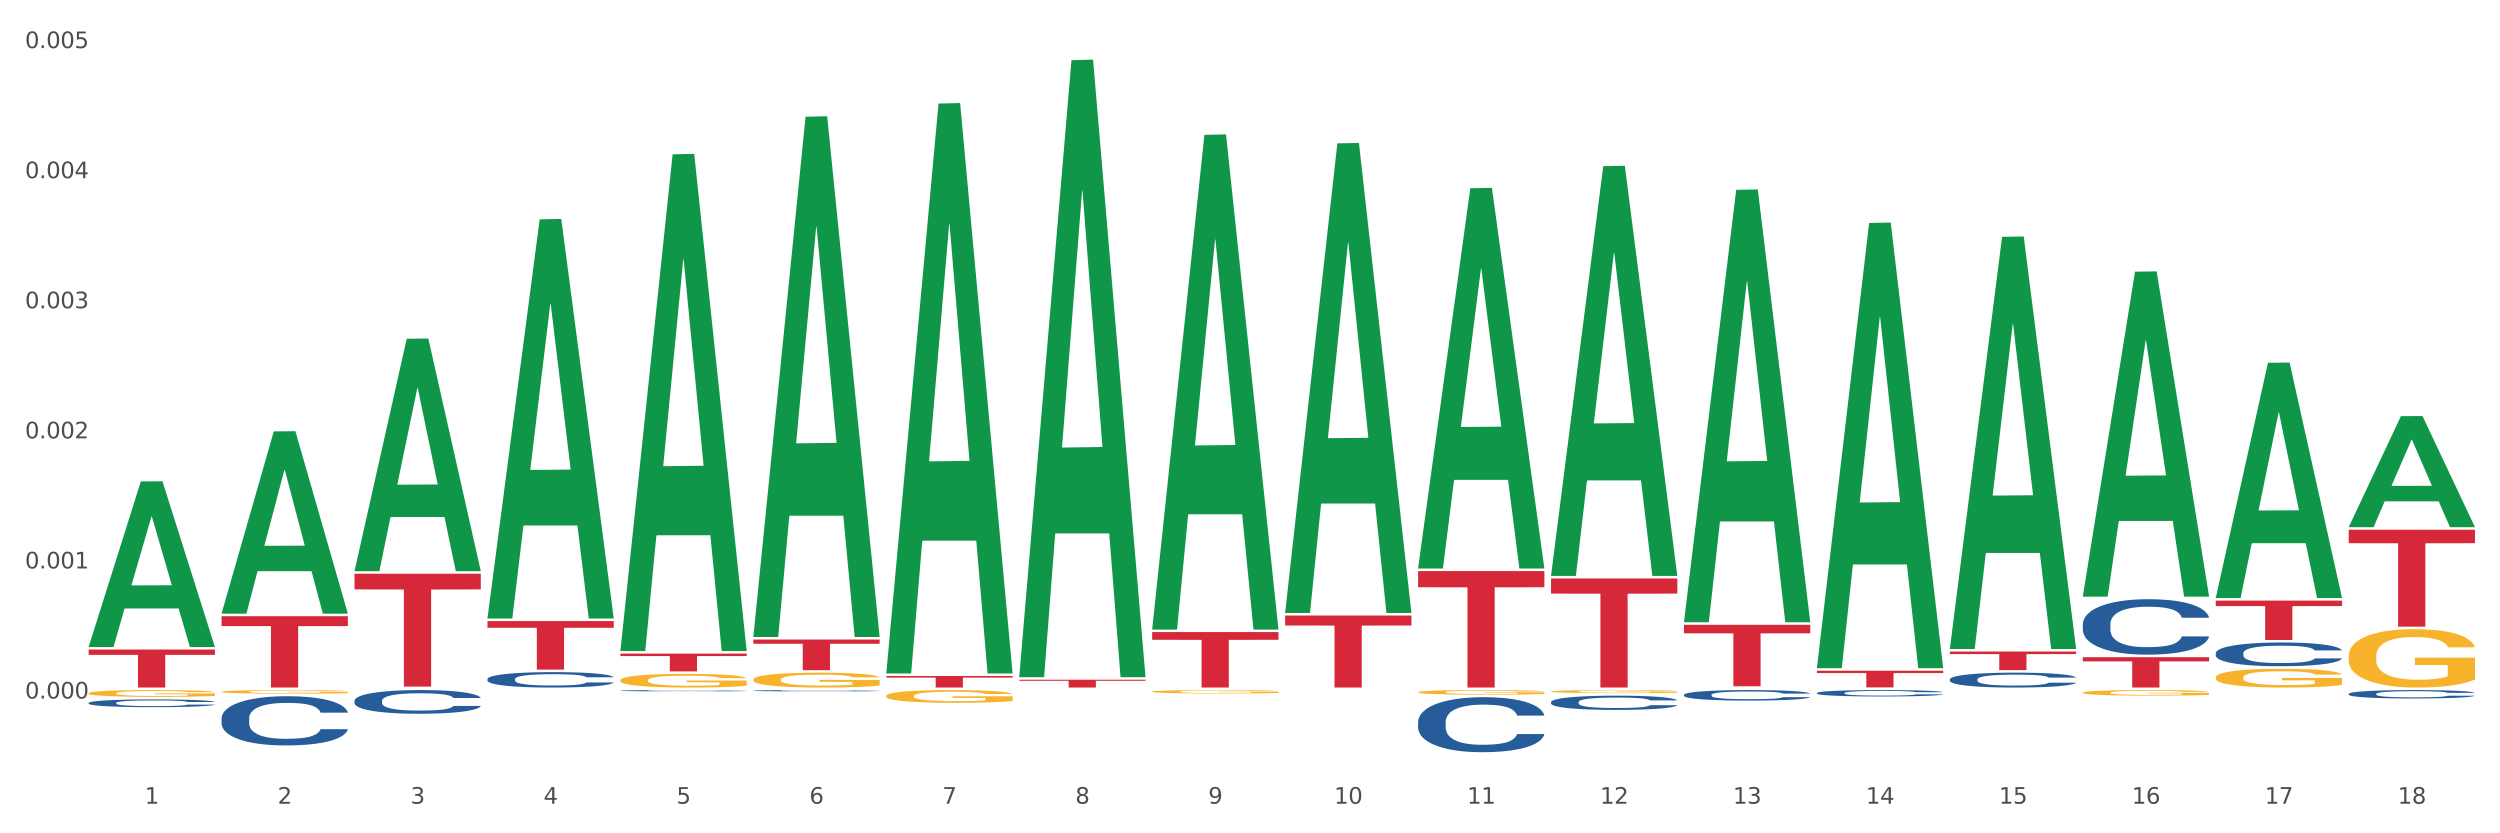 <?xml version="1.0" encoding="utf-8" standalone="no"?>
<!DOCTYPE svg PUBLIC "-//W3C//DTD SVG 1.1//EN"
  "http://www.w3.org/Graphics/SVG/1.1/DTD/svg11.dtd">
<svg xmlns:xlink="http://www.w3.org/1999/xlink" width="1080pt" height="360pt" viewBox="0 0 1080 360" xmlns="http://www.w3.org/2000/svg" version="1.1">
 <rect x="0" y="0" width="1080" height="360" fill="#333333" stroke="none"/>
 <defs>
  <style type="text/css">*{stroke-linejoin: round; stroke-linecap: butt}</style>
 </defs>
 <g id="figure_1">
  <g id="patch_1">
   <path d="M 0 360 
L 1080 360 
L 1080 0 
L 0 0 
z
" style="fill: #ffffff; stroke: #ffffff; stroke-linejoin: miter"/>
  </g>
  <g id="axes_1">
   <g id="matplotlib.axis_1">
    <g id="xtick_1">
     <g id="text_1">
      <!-- 1 -->
      <g style="fill: #4d4d4d" transform="translate(62.51 347.204) scale(0.096 -0.096)">
       <defs>
        <path id="DejaVuSans-31" d="M 794 531 
L 1825 531 
L 1825 4091 
L 703 3866 
L 703 4441 
L 1819 4666 
L 2450 4666 
L 2450 531 
L 3481 531 
L 3481 0 
L 794 0 
L 794 531 
z
" transform="scale(0.016)"/>
       </defs>
       <use xlink:href="#DejaVuSans-31"/>
      </g>
     </g>
    </g>
    <g id="xtick_2">
     <g id="text_2">
      <!-- 2 -->
      <g style="fill: #4d4d4d" transform="translate(119.942 347.204) scale(0.096 -0.096)">
       <defs>
        <path id="DejaVuSans-32" d="M 1228 531 
L 3431 531 
L 3431 0 
L 469 0 
L 469 531 
Q 828 903 1448 1529 
Q 2069 2156 2228 2338 
Q 2531 2678 2651 2914 
Q 2772 3150 2772 3378 
Q 2772 3750 2511 3984 
Q 2250 4219 1831 4219 
Q 1534 4219 1204 4116 
Q 875 4013 500 3803 
L 500 4441 
Q 881 4594 1212 4672 
Q 1544 4750 1819 4750 
Q 2544 4750 2975 4387 
Q 3406 4025 3406 3419 
Q 3406 3131 3298 2873 
Q 3191 2616 2906 2266 
Q 2828 2175 2409 1742 
Q 1991 1309 1228 531 
z
" transform="scale(0.016)"/>
       </defs>
       <use xlink:href="#DejaVuSans-32"/>
      </g>
     </g>
    </g>
    <g id="xtick_3">
     <g id="text_3">
      <!-- 3 -->
      <g style="fill: #4d4d4d" transform="translate(177.375 347.204) scale(0.096 -0.096)">
       <defs>
        <path id="DejaVuSans-33" d="M 2597 2516 
Q 3050 2419 3304 2112 
Q 3559 1806 3559 1356 
Q 3559 666 3084 287 
Q 2609 -91 1734 -91 
Q 1441 -91 1130 -33 
Q 819 25 488 141 
L 488 750 
Q 750 597 1062 519 
Q 1375 441 1716 441 
Q 2309 441 2620 675 
Q 2931 909 2931 1356 
Q 2931 1769 2642 2001 
Q 2353 2234 1838 2234 
L 1294 2234 
L 1294 2753 
L 1863 2753 
Q 2328 2753 2575 2939 
Q 2822 3125 2822 3475 
Q 2822 3834 2567 4026 
Q 2313 4219 1838 4219 
Q 1578 4219 1281 4162 
Q 984 4106 628 3988 
L 628 4550 
Q 988 4650 1302 4700 
Q 1616 4750 1894 4750 
Q 2613 4750 3031 4423 
Q 3450 4097 3450 3541 
Q 3450 3153 3228 2886 
Q 3006 2619 2597 2516 
z
" transform="scale(0.016)"/>
       </defs>
       <use xlink:href="#DejaVuSans-33"/>
      </g>
     </g>
    </g>
    <g id="xtick_4">
     <g id="text_4">
      <!-- 4 -->
      <g style="fill: #4d4d4d" transform="translate(234.808 347.204) scale(0.096 -0.096)">
       <defs>
        <path id="DejaVuSans-34" d="M 2419 4116 
L 825 1625 
L 2419 1625 
L 2419 4116 
z
M 2253 4666 
L 3047 4666 
L 3047 1625 
L 3713 1625 
L 3713 1100 
L 3047 1100 
L 3047 0 
L 2419 0 
L 2419 1100 
L 313 1100 
L 313 1709 
L 2253 4666 
z
" transform="scale(0.016)"/>
       </defs>
       <use xlink:href="#DejaVuSans-34"/>
      </g>
     </g>
    </g>
    <g id="xtick_5">
     <g id="text_5">
      <!-- 5 -->
      <g style="fill: #4d4d4d" transform="translate(292.24 347.204) scale(0.096 -0.096)">
       <defs>
        <path id="DejaVuSans-35" d="M 691 4666 
L 3169 4666 
L 3169 4134 
L 1269 4134 
L 1269 2991 
Q 1406 3038 1543 3061 
Q 1681 3084 1819 3084 
Q 2600 3084 3056 2656 
Q 3513 2228 3513 1497 
Q 3513 744 3044 326 
Q 2575 -91 1722 -91 
Q 1428 -91 1123 -41 
Q 819 9 494 109 
L 494 744 
Q 775 591 1075 516 
Q 1375 441 1709 441 
Q 2250 441 2565 725 
Q 2881 1009 2881 1497 
Q 2881 1984 2565 2268 
Q 2250 2553 1709 2553 
Q 1456 2553 1204 2497 
Q 953 2441 691 2322 
L 691 4666 
z
" transform="scale(0.016)"/>
       </defs>
       <use xlink:href="#DejaVuSans-35"/>
      </g>
     </g>
    </g>
    <g id="xtick_6">
     <g id="text_6">
      <!-- 6 -->
      <g style="fill: #4d4d4d" transform="translate(349.673 347.204) scale(0.096 -0.096)">
       <defs>
        <path id="DejaVuSans-36" d="M 2113 2584 
Q 1688 2584 1439 2293 
Q 1191 2003 1191 1497 
Q 1191 994 1439 701 
Q 1688 409 2113 409 
Q 2538 409 2786 701 
Q 3034 994 3034 1497 
Q 3034 2003 2786 2293 
Q 2538 2584 2113 2584 
z
M 3366 4563 
L 3366 3988 
Q 3128 4100 2886 4159 
Q 2644 4219 2406 4219 
Q 1781 4219 1451 3797 
Q 1122 3375 1075 2522 
Q 1259 2794 1537 2939 
Q 1816 3084 2150 3084 
Q 2853 3084 3261 2657 
Q 3669 2231 3669 1497 
Q 3669 778 3244 343 
Q 2819 -91 2113 -91 
Q 1303 -91 875 529 
Q 447 1150 447 2328 
Q 447 3434 972 4092 
Q 1497 4750 2381 4750 
Q 2619 4750 2861 4703 
Q 3103 4656 3366 4563 
z
" transform="scale(0.016)"/>
       </defs>
       <use xlink:href="#DejaVuSans-36"/>
      </g>
     </g>
    </g>
    <g id="xtick_7">
     <g id="text_7">
      <!-- 7 -->
      <g style="fill: #4d4d4d" transform="translate(407.106 347.204) scale(0.096 -0.096)">
       <defs>
        <path id="DejaVuSans-37" d="M 525 4666 
L 3525 4666 
L 3525 4397 
L 1831 0 
L 1172 0 
L 2766 4134 
L 525 4134 
L 525 4666 
z
" transform="scale(0.016)"/>
       </defs>
       <use xlink:href="#DejaVuSans-37"/>
      </g>
     </g>
    </g>
    <g id="xtick_8">
     <g id="text_8">
      <!-- 8 -->
      <g style="fill: #4d4d4d" transform="translate(464.538 347.204) scale(0.096 -0.096)">
       <defs>
        <path id="DejaVuSans-38" d="M 2034 2216 
Q 1584 2216 1326 1975 
Q 1069 1734 1069 1313 
Q 1069 891 1326 650 
Q 1584 409 2034 409 
Q 2484 409 2743 651 
Q 3003 894 3003 1313 
Q 3003 1734 2745 1975 
Q 2488 2216 2034 2216 
z
M 1403 2484 
Q 997 2584 770 2862 
Q 544 3141 544 3541 
Q 544 4100 942 4425 
Q 1341 4750 2034 4750 
Q 2731 4750 3128 4425 
Q 3525 4100 3525 3541 
Q 3525 3141 3298 2862 
Q 3072 2584 2669 2484 
Q 3125 2378 3379 2068 
Q 3634 1759 3634 1313 
Q 3634 634 3220 271 
Q 2806 -91 2034 -91 
Q 1263 -91 848 271 
Q 434 634 434 1313 
Q 434 1759 690 2068 
Q 947 2378 1403 2484 
z
M 1172 3481 
Q 1172 3119 1398 2916 
Q 1625 2713 2034 2713 
Q 2441 2713 2670 2916 
Q 2900 3119 2900 3481 
Q 2900 3844 2670 4047 
Q 2441 4250 2034 4250 
Q 1625 4250 1398 4047 
Q 1172 3844 1172 3481 
z
" transform="scale(0.016)"/>
       </defs>
       <use xlink:href="#DejaVuSans-38"/>
      </g>
     </g>
    </g>
    <g id="xtick_9">
     <g id="text_9">
      <!-- 9 -->
      <g style="fill: #4d4d4d" transform="translate(521.971 347.204) scale(0.096 -0.096)">
       <defs>
        <path id="DejaVuSans-39" d="M 703 97 
L 703 672 
Q 941 559 1184 500 
Q 1428 441 1663 441 
Q 2288 441 2617 861 
Q 2947 1281 2994 2138 
Q 2813 1869 2534 1725 
Q 2256 1581 1919 1581 
Q 1219 1581 811 2004 
Q 403 2428 403 3163 
Q 403 3881 828 4315 
Q 1253 4750 1959 4750 
Q 2769 4750 3195 4129 
Q 3622 3509 3622 2328 
Q 3622 1225 3098 567 
Q 2575 -91 1691 -91 
Q 1453 -91 1209 -44 
Q 966 3 703 97 
z
M 1959 2075 
Q 2384 2075 2632 2365 
Q 2881 2656 2881 3163 
Q 2881 3666 2632 3958 
Q 2384 4250 1959 4250 
Q 1534 4250 1286 3958 
Q 1038 3666 1038 3163 
Q 1038 2656 1286 2365 
Q 1534 2075 1959 2075 
z
" transform="scale(0.016)"/>
       </defs>
       <use xlink:href="#DejaVuSans-39"/>
      </g>
     </g>
    </g>
    <g id="xtick_10">
     <g id="text_10">
      <!-- 10 -->
      <g style="fill: #4d4d4d" transform="translate(576.35 347.204) scale(0.096 -0.096)">
       <defs>
        <path id="DejaVuSans-30" d="M 2034 4250 
Q 1547 4250 1301 3770 
Q 1056 3291 1056 2328 
Q 1056 1369 1301 889 
Q 1547 409 2034 409 
Q 2525 409 2770 889 
Q 3016 1369 3016 2328 
Q 3016 3291 2770 3770 
Q 2525 4250 2034 4250 
z
M 2034 4750 
Q 2819 4750 3233 4129 
Q 3647 3509 3647 2328 
Q 3647 1150 3233 529 
Q 2819 -91 2034 -91 
Q 1250 -91 836 529 
Q 422 1150 422 2328 
Q 422 3509 836 4129 
Q 1250 4750 2034 4750 
z
" transform="scale(0.016)"/>
       </defs>
       <use xlink:href="#DejaVuSans-31"/>
       <use xlink:href="#DejaVuSans-30" transform="translate(63.623 0)"/>
      </g>
     </g>
    </g>
    <g id="xtick_11">
     <g id="text_11">
      <!-- 11 -->
      <g style="fill: #4d4d4d" transform="translate(633.783 347.204) scale(0.096 -0.096)">
       <use xlink:href="#DejaVuSans-31"/>
       <use xlink:href="#DejaVuSans-31" transform="translate(63.623 0)"/>
      </g>
     </g>
    </g>
    <g id="xtick_12">
     <g id="text_12">
      <!-- 12 -->
      <g style="fill: #4d4d4d" transform="translate(691.215 347.204) scale(0.096 -0.096)">
       <use xlink:href="#DejaVuSans-31"/>
       <use xlink:href="#DejaVuSans-32" transform="translate(63.623 0)"/>
      </g>
     </g>
    </g>
    <g id="xtick_13">
     <g id="text_13">
      <!-- 13 -->
      <g style="fill: #4d4d4d" transform="translate(748.648 347.204) scale(0.096 -0.096)">
       <use xlink:href="#DejaVuSans-31"/>
       <use xlink:href="#DejaVuSans-33" transform="translate(63.623 0)"/>
      </g>
     </g>
    </g>
    <g id="xtick_14">
     <g id="text_14">
      <!-- 14 -->
      <g style="fill: #4d4d4d" transform="translate(806.081 347.204) scale(0.096 -0.096)">
       <use xlink:href="#DejaVuSans-31"/>
       <use xlink:href="#DejaVuSans-34" transform="translate(63.623 0)"/>
      </g>
     </g>
    </g>
    <g id="xtick_15">
     <g id="text_15">
      <!-- 15 -->
      <g style="fill: #4d4d4d" transform="translate(863.513 347.204) scale(0.096 -0.096)">
       <use xlink:href="#DejaVuSans-31"/>
       <use xlink:href="#DejaVuSans-35" transform="translate(63.623 0)"/>
      </g>
     </g>
    </g>
    <g id="xtick_16">
     <g id="text_16">
      <!-- 16 -->
      <g style="fill: #4d4d4d" transform="translate(920.946 347.204) scale(0.096 -0.096)">
       <use xlink:href="#DejaVuSans-31"/>
       <use xlink:href="#DejaVuSans-36" transform="translate(63.623 0)"/>
      </g>
     </g>
    </g>
    <g id="xtick_17">
     <g id="text_17">
      <!-- 17 -->
      <g style="fill: #4d4d4d" transform="translate(978.379 347.204) scale(0.096 -0.096)">
       <use xlink:href="#DejaVuSans-31"/>
       <use xlink:href="#DejaVuSans-37" transform="translate(63.623 0)"/>
      </g>
     </g>
    </g>
    <g id="xtick_18">
     <g id="text_18">
      <!-- 18 -->
      <g style="fill: #4d4d4d" transform="translate(1035.811 347.204) scale(0.096 -0.096)">
       <use xlink:href="#DejaVuSans-31"/>
       <use xlink:href="#DejaVuSans-38" transform="translate(63.623 0)"/>
      </g>
     </g>
    </g>
    <g id="xtick_19"/>
    <g id="xtick_20"/>
    <g id="xtick_21"/>
    <g id="xtick_22"/>
    <g id="xtick_23"/>
    <g id="xtick_24"/>
    <g id="xtick_25"/>
    <g id="xtick_26"/>
    <g id="xtick_27"/>
    <g id="xtick_28"/>
    <g id="xtick_29"/>
    <g id="xtick_30"/>
    <g id="xtick_31"/>
    <g id="xtick_32"/>
    <g id="xtick_33"/>
    <g id="xtick_34"/>
    <g id="xtick_35"/>
   </g>
   <g id="matplotlib.axis_2">
    <g id="ytick_1">
     <g id="text_19">
      <!-- 0.000 -->
      <g style="fill: #4d4d4d" transform="translate(10.8 301.761) scale(0.096 -0.096)">
       <defs>
        <path id="DejaVuSans-2e" d="M 684 794 
L 1344 794 
L 1344 0 
L 684 0 
L 684 794 
z
" transform="scale(0.016)"/>
       </defs>
       <use xlink:href="#DejaVuSans-30"/>
       <use xlink:href="#DejaVuSans-2e" transform="translate(63.623 0)"/>
       <use xlink:href="#DejaVuSans-30" transform="translate(95.41 0)"/>
       <use xlink:href="#DejaVuSans-30" transform="translate(159.033 0)"/>
       <use xlink:href="#DejaVuSans-30" transform="translate(222.656 0)"/>
      </g>
     </g>
    </g>
    <g id="ytick_2">
     <g id="text_20">
      <!-- 0.001 -->
      <g style="fill: #4d4d4d" transform="translate(10.8 245.566) scale(0.096 -0.096)">
       <use xlink:href="#DejaVuSans-30"/>
       <use xlink:href="#DejaVuSans-2e" transform="translate(63.623 0)"/>
       <use xlink:href="#DejaVuSans-30" transform="translate(95.41 0)"/>
       <use xlink:href="#DejaVuSans-30" transform="translate(159.033 0)"/>
       <use xlink:href="#DejaVuSans-31" transform="translate(222.656 0)"/>
      </g>
     </g>
    </g>
    <g id="ytick_3">
     <g id="text_21">
      <!-- 0.002 -->
      <g style="fill: #4d4d4d" transform="translate(10.8 189.371) scale(0.096 -0.096)">
       <use xlink:href="#DejaVuSans-30"/>
       <use xlink:href="#DejaVuSans-2e" transform="translate(63.623 0)"/>
       <use xlink:href="#DejaVuSans-30" transform="translate(95.41 0)"/>
       <use xlink:href="#DejaVuSans-30" transform="translate(159.033 0)"/>
       <use xlink:href="#DejaVuSans-32" transform="translate(222.656 0)"/>
      </g>
     </g>
    </g>
    <g id="ytick_4">
     <g id="text_22">
      <!-- 0.003 -->
      <g style="fill: #4d4d4d" transform="translate(10.8 133.176) scale(0.096 -0.096)">
       <use xlink:href="#DejaVuSans-30"/>
       <use xlink:href="#DejaVuSans-2e" transform="translate(63.623 0)"/>
       <use xlink:href="#DejaVuSans-30" transform="translate(95.41 0)"/>
       <use xlink:href="#DejaVuSans-30" transform="translate(159.033 0)"/>
       <use xlink:href="#DejaVuSans-33" transform="translate(222.656 0)"/>
      </g>
     </g>
    </g>
    <g id="ytick_5">
     <g id="text_23">
      <!-- 0.004 -->
      <g style="fill: #4d4d4d" transform="translate(10.8 76.981) scale(0.096 -0.096)">
       <use xlink:href="#DejaVuSans-30"/>
       <use xlink:href="#DejaVuSans-2e" transform="translate(63.623 0)"/>
       <use xlink:href="#DejaVuSans-30" transform="translate(95.41 0)"/>
       <use xlink:href="#DejaVuSans-30" transform="translate(159.033 0)"/>
       <use xlink:href="#DejaVuSans-34" transform="translate(222.656 0)"/>
      </g>
     </g>
    </g>
    <g id="ytick_6">
     <g id="text_24">
      <!-- 0.005 -->
      <g style="fill: #4d4d4d" transform="translate(10.8 20.786) scale(0.096 -0.096)">
       <use xlink:href="#DejaVuSans-30"/>
       <use xlink:href="#DejaVuSans-2e" transform="translate(63.623 0)"/>
       <use xlink:href="#DejaVuSans-30" transform="translate(95.41 0)"/>
       <use xlink:href="#DejaVuSans-30" transform="translate(159.033 0)"/>
       <use xlink:href="#DejaVuSans-35" transform="translate(222.656 0)"/>
      </g>
     </g>
    </g>
    <g id="ytick_7"/>
    <g id="ytick_8"/>
    <g id="ytick_9"/>
    <g id="ytick_10"/>
    <g id="ytick_11"/>
    <g id="ytick_12"/>
   </g>
   <g id="PolyCollection_1">
    <path d="M 38.283 279.389 
L 38.339 279.322 
L 60.839 207.981 
L 70.176 207.913 
L 92.844 279.524 
L 82.044 279.524 
L 77.151 262.848 
L 53.92 262.848 
L 53.751 263.117 
L 49.026 279.524 
L 38.283 279.524 
L 38.283 279.389 
L 56.845 252.897 
L 74.226 252.83 
L 65.62 223.177 
L 65.507 223.042 
L 65.395 223.244 
L 56.789 252.83 
L 56.845 252.897 
L 38.283 279.389 
z
" clip-path="url(#pa8f32cea1e)" style="fill: #109648"/>
    <path d="M 95.716 298.836 
L 95.78 298.834 
L 95.78 298.783 
L 95.909 298.739 
L 96.553 298.632 
L 97.519 298.543 
L 98.228 298.496 
L 98.937 298.458 
L 99.774 298.419 
L 100.805 298.379 
L 102.673 298.321 
L 103.832 298.291 
L 105.249 298.259 
L 107.826 298.213 
L 109.694 298.188 
L 111.627 298.166 
L 114.783 298.141 
L 116.844 298.129 
L 119.035 298.121 
L 121.676 298.115 
L 123.673 298.114 
L 128.053 298.118 
L 131.789 298.131 
L 133.593 298.141 
L 135.912 298.158 
L 137.136 298.169 
L 139.133 298.192 
L 141.194 298.222 
L 142.611 298.248 
L 144.737 298.296 
L 146.347 298.345 
L 147.829 298.405 
L 148.602 298.446 
L 149.182 298.485 
L 149.697 298.529 
L 150.212 298.599 
L 138.617 298.599 
L 138.166 298.549 
L 137.458 298.502 
L 136.427 298.456 
L 135.525 298.428 
L 133.979 298.392 
L 132.562 298.369 
L 131.081 298.352 
L 129.277 298.338 
L 127.86 298.331 
L 125.863 298.325 
L 121.933 298.326 
L 119.292 298.338 
L 117.489 298.352 
L 116.329 298.365 
L 115.298 298.379 
L 114.139 298.399 
L 112.786 298.429 
L 111.82 298.456 
L 110.854 298.49 
L 110.081 298.525 
L 109.372 298.565 
L 108.792 298.607 
L 108.341 298.652 
L 107.955 298.706 
L 107.633 298.796 
L 107.633 298.991 
L 107.762 299.036 
L 108.084 299.094 
L 108.47 299.138 
L 109.114 299.191 
L 109.694 299.227 
L 110.789 299.278 
L 112.013 299.321 
L 112.979 299.348 
L 113.946 299.371 
L 115.621 299.402 
L 117.489 299.428 
L 119.099 299.444 
L 121.289 299.458 
L 122.771 299.464 
L 124.059 299.467 
L 127.216 299.467 
L 129.47 299.462 
L 131.982 299.452 
L 133.915 299.44 
L 135.525 299.424 
L 137.329 299.398 
L 138.488 299.374 
L 138.488 299.076 
L 124.317 299.074 
L 124.317 298.876 
L 150.277 298.876 
L 150.277 299.458 
L 149.182 299.488 
L 147.958 299.515 
L 146.669 299.539 
L 144.737 299.569 
L 142.418 299.598 
L 140.357 299.618 
L 138.166 299.635 
L 135.59 299.651 
L 132.24 299.665 
L 130.179 299.671 
L 127.602 299.675 
L 124.574 299.677 
L 121.933 299.674 
L 119.357 299.667 
L 116.651 299.654 
L 114.01 299.635 
L 112.013 299.617 
L 110.016 299.594 
L 107.89 299.564 
L 106.216 299.535 
L 104.927 299.51 
L 103.51 299.477 
L 101.964 299.434 
L 100.805 299.395 
L 99.774 299.355 
L 98.679 299.304 
L 97.906 299.26 
L 97.133 299.204 
L 96.682 299.163 
L 96.167 299.098 
L 95.78 299.009 
L 95.716 298.836 
z
" clip-path="url(#pa8f32cea1e)" style="fill: #f7b32b"/>
    <path d="M 268.014 293.85 
L 268.078 293.845 
L 268.078 293.651 
L 268.207 293.483 
L 268.851 293.079 
L 269.817 292.745 
L 270.526 292.567 
L 271.235 292.422 
L 272.072 292.276 
L 273.103 292.125 
L 274.971 291.904 
L 276.13 291.791 
L 277.548 291.673 
L 280.124 291.5 
L 281.992 291.403 
L 283.925 291.322 
L 287.081 291.225 
L 289.143 291.182 
L 291.333 291.15 
L 293.974 291.128 
L 295.971 291.123 
L 300.351 291.139 
L 304.087 291.188 
L 305.891 291.225 
L 308.21 291.29 
L 309.434 291.333 
L 311.431 291.419 
L 313.492 291.533 
L 314.909 291.63 
L 317.035 291.813 
L 318.645 291.996 
L 320.127 292.222 
L 320.9 292.379 
L 321.48 292.524 
L 321.995 292.691 
L 322.51 292.955 
L 310.915 292.955 
L 310.465 292.767 
L 309.756 292.589 
L 308.725 292.416 
L 307.823 292.309 
L 306.277 292.174 
L 304.86 292.088 
L 303.379 292.023 
L 301.575 291.969 
L 300.158 291.942 
L 298.161 291.921 
L 294.231 291.926 
L 291.59 291.969 
L 289.787 292.023 
L 288.627 292.071 
L 287.597 292.125 
L 286.437 292.201 
L 285.084 292.314 
L 284.118 292.416 
L 283.152 292.546 
L 282.379 292.675 
L 281.67 292.826 
L 281.09 292.988 
L 280.64 293.155 
L 280.253 293.36 
L 279.931 293.699 
L 279.931 294.437 
L 280.06 294.604 
L 280.382 294.825 
L 280.768 294.992 
L 281.413 295.192 
L 281.992 295.327 
L 283.087 295.521 
L 284.311 295.682 
L 285.278 295.785 
L 286.244 295.871 
L 287.919 295.989 
L 289.787 296.086 
L 291.397 296.146 
L 293.587 296.2 
L 295.069 296.221 
L 296.357 296.232 
L 299.514 296.232 
L 301.768 296.216 
L 304.28 296.178 
L 306.213 296.13 
L 307.823 296.07 
L 309.627 295.973 
L 310.787 295.882 
L 310.787 294.755 
L 296.615 294.75 
L 296.615 294.001 
L 322.575 294.001 
L 322.575 296.2 
L 321.48 296.313 
L 320.256 296.415 
L 318.968 296.507 
L 317.035 296.62 
L 314.716 296.728 
L 312.655 296.803 
L 310.465 296.868 
L 307.888 296.927 
L 304.538 296.981 
L 302.477 297.003 
L 299.9 297.019 
L 296.873 297.024 
L 294.231 297.013 
L 291.655 296.986 
L 288.949 296.938 
L 286.308 296.868 
L 284.311 296.798 
L 282.314 296.712 
L 280.189 296.598 
L 278.514 296.491 
L 277.225 296.394 
L 275.808 296.27 
L 274.262 296.108 
L 273.103 295.962 
L 272.072 295.812 
L 270.977 295.618 
L 270.204 295.45 
L 269.431 295.24 
L 268.98 295.084 
L 268.465 294.842 
L 268.078 294.502 
L 268.014 293.85 
z
" clip-path="url(#pa8f32cea1e)" style="fill: #f7b32b"/>
    <path d="M 325.447 293.57 
L 325.511 293.565 
L 325.511 293.353 
L 325.64 293.172 
L 326.284 292.732 
L 327.25 292.368 
L 327.959 292.175 
L 328.667 292.017 
L 329.505 291.858 
L 330.535 291.694 
L 332.404 291.454 
L 333.563 291.331 
L 334.98 291.202 
L 337.557 291.014 
L 339.425 290.908 
L 341.357 290.82 
L 344.514 290.715 
L 346.575 290.668 
L 348.765 290.633 
L 351.406 290.609 
L 353.403 290.603 
L 357.784 290.621 
L 361.52 290.674 
L 363.324 290.715 
L 365.643 290.785 
L 366.867 290.832 
L 368.863 290.926 
L 370.925 291.049 
L 372.342 291.155 
L 374.468 291.354 
L 376.078 291.553 
L 377.56 291.8 
L 378.333 291.97 
L 378.912 292.128 
L 379.428 292.31 
L 379.943 292.597 
L 368.348 292.597 
L 367.897 292.392 
L 367.189 292.198 
L 366.158 292.011 
L 365.256 291.893 
L 363.71 291.747 
L 362.293 291.653 
L 360.811 291.583 
L 359.008 291.524 
L 357.591 291.495 
L 355.594 291.471 
L 351.664 291.477 
L 349.023 291.524 
L 347.219 291.583 
L 346.06 291.635 
L 345.029 291.694 
L 343.87 291.776 
L 342.517 291.899 
L 341.551 292.011 
L 340.584 292.151 
L 339.811 292.292 
L 339.103 292.456 
L 338.523 292.632 
L 338.072 292.814 
L 337.686 293.037 
L 337.364 293.406 
L 337.364 294.21 
L 337.492 294.391 
L 337.815 294.632 
L 338.201 294.814 
L 338.845 295.03 
L 339.425 295.177 
L 340.52 295.388 
L 341.744 295.564 
L 342.71 295.675 
L 343.676 295.769 
L 345.351 295.898 
L 347.219 296.004 
L 348.83 296.068 
L 351.02 296.127 
L 352.502 296.15 
L 353.79 296.162 
L 356.946 296.162 
L 359.201 296.145 
L 361.713 296.104 
L 363.646 296.051 
L 365.256 295.986 
L 367.06 295.881 
L 368.219 295.781 
L 368.219 294.556 
L 354.048 294.55 
L 354.048 293.735 
L 380.008 293.735 
L 380.008 296.127 
L 378.912 296.25 
L 377.689 296.362 
L 376.4 296.461 
L 374.468 296.584 
L 372.149 296.702 
L 370.087 296.784 
L 367.897 296.854 
L 365.321 296.919 
L 361.971 296.977 
L 359.91 297.001 
L 357.333 297.018 
L 354.305 297.024 
L 351.664 297.012 
L 349.087 296.983 
L 346.382 296.93 
L 343.741 296.854 
L 341.744 296.778 
L 339.747 296.684 
L 337.621 296.561 
L 335.946 296.444 
L 334.658 296.338 
L 333.241 296.203 
L 331.695 296.027 
L 330.535 295.869 
L 329.505 295.705 
L 328.41 295.494 
L 327.637 295.312 
L 326.864 295.083 
L 326.413 294.913 
L 325.897 294.649 
L 325.511 294.28 
L 325.447 293.57 
z
" clip-path="url(#pa8f32cea1e)" style="fill: #f7b32b"/>
    <path d="M 382.879 300.651 
L 382.944 300.646 
L 382.944 300.466 
L 383.072 300.31 
L 383.717 299.934 
L 384.683 299.623 
L 385.391 299.458 
L 386.1 299.322 
L 386.937 299.187 
L 387.968 299.046 
L 389.836 298.841 
L 390.996 298.735 
L 392.413 298.625 
L 394.99 298.465 
L 396.858 298.374 
L 398.79 298.299 
L 401.947 298.209 
L 404.008 298.169 
L 406.198 298.139 
L 408.839 298.119 
L 410.836 298.114 
L 415.216 298.129 
L 418.953 298.174 
L 420.756 298.209 
L 423.075 298.269 
L 424.299 298.309 
L 426.296 298.389 
L 428.358 298.495 
L 429.775 298.585 
L 431.9 298.755 
L 433.511 298.926 
L 434.992 299.137 
L 435.765 299.282 
L 436.345 299.417 
L 436.861 299.573 
L 437.376 299.819 
L 425.781 299.819 
L 425.33 299.643 
L 424.621 299.478 
L 423.591 299.317 
L 422.689 299.217 
L 421.143 299.091 
L 419.726 299.011 
L 418.244 298.951 
L 416.44 298.901 
L 415.023 298.876 
L 413.026 298.856 
L 409.097 298.861 
L 406.456 298.901 
L 404.652 298.951 
L 403.493 298.996 
L 402.462 299.046 
L 401.302 299.117 
L 399.95 299.222 
L 398.983 299.317 
L 398.017 299.438 
L 397.244 299.558 
L 396.536 299.698 
L 395.956 299.849 
L 395.505 300.004 
L 395.118 300.195 
L 394.796 300.511 
L 394.796 301.198 
L 394.925 301.353 
L 395.247 301.559 
L 395.634 301.714 
L 396.278 301.9 
L 396.858 302.025 
L 397.953 302.206 
L 399.177 302.356 
L 400.143 302.452 
L 401.109 302.532 
L 402.784 302.642 
L 404.652 302.732 
L 406.263 302.788 
L 408.453 302.838 
L 409.934 302.858 
L 411.223 302.868 
L 414.379 302.868 
L 416.634 302.853 
L 419.146 302.818 
L 421.078 302.773 
L 422.689 302.717 
L 424.492 302.627 
L 425.652 302.542 
L 425.652 301.494 
L 411.48 301.489 
L 411.48 300.792 
L 437.44 300.792 
L 437.44 302.838 
L 436.345 302.943 
L 435.121 303.038 
L 433.833 303.124 
L 431.9 303.229 
L 429.581 303.329 
L 427.52 303.399 
L 425.33 303.46 
L 422.753 303.515 
L 419.404 303.565 
L 417.342 303.585 
L 414.766 303.6 
L 411.738 303.605 
L 409.097 303.595 
L 406.52 303.57 
L 403.815 303.525 
L 401.174 303.46 
L 399.177 303.394 
L 397.18 303.314 
L 395.054 303.209 
L 393.379 303.109 
L 392.091 303.018 
L 390.674 302.903 
L 389.128 302.752 
L 387.968 302.617 
L 386.937 302.477 
L 385.842 302.296 
L 385.069 302.141 
L 384.296 301.945 
L 383.845 301.8 
L 383.33 301.574 
L 382.944 301.258 
L 382.879 300.651 
z
" clip-path="url(#pa8f32cea1e)" style="fill: #f7b32b"/>
    <path d="M 612.61 299.03 
L 612.674 299.028 
L 612.674 298.963 
L 612.803 298.907 
L 613.447 298.771 
L 614.414 298.659 
L 615.122 298.599 
L 615.831 298.55 
L 616.668 298.501 
L 617.699 298.45 
L 619.567 298.376 
L 620.727 298.338 
L 622.144 298.298 
L 624.72 298.24 
L 626.588 298.208 
L 628.521 298.181 
L 631.677 298.148 
L 633.739 298.133 
L 635.929 298.123 
L 638.57 298.115 
L 640.567 298.114 
L 644.947 298.119 
L 648.683 298.135 
L 650.487 298.148 
L 652.806 298.17 
L 654.03 298.184 
L 656.027 298.213 
L 658.088 298.251 
L 659.505 298.284 
L 661.631 298.345 
L 663.242 298.407 
L 664.723 298.483 
L 665.496 298.535 
L 666.076 298.584 
L 666.591 298.64 
L 667.107 298.729 
L 655.512 298.729 
L 655.061 298.666 
L 654.352 298.606 
L 653.321 298.548 
L 652.42 298.512 
L 650.874 298.467 
L 649.456 298.438 
L 647.975 298.416 
L 646.171 298.398 
L 644.754 298.389 
L 642.757 298.382 
L 638.828 298.383 
L 636.187 298.398 
L 634.383 298.416 
L 633.223 298.432 
L 632.193 298.45 
L 631.033 298.476 
L 629.68 298.514 
L 628.714 298.548 
L 627.748 298.592 
L 626.975 298.635 
L 626.266 298.686 
L 625.687 298.74 
L 625.236 298.796 
L 624.849 298.865 
L 624.527 298.979 
L 624.527 299.227 
L 624.656 299.283 
L 624.978 299.357 
L 625.365 299.414 
L 626.009 299.481 
L 626.588 299.526 
L 627.684 299.591 
L 628.907 299.645 
L 629.874 299.68 
L 630.84 299.709 
L 632.515 299.748 
L 634.383 299.781 
L 635.993 299.801 
L 638.184 299.819 
L 639.665 299.826 
L 640.953 299.83 
L 644.11 299.83 
L 646.364 299.825 
L 648.877 299.812 
L 650.809 299.796 
L 652.42 299.776 
L 654.223 299.743 
L 655.383 299.712 
L 655.383 299.334 
L 641.211 299.332 
L 641.211 299.08 
L 667.171 299.08 
L 667.171 299.819 
L 666.076 299.857 
L 664.852 299.892 
L 663.564 299.922 
L 661.631 299.96 
L 659.312 299.997 
L 657.251 300.022 
L 655.061 300.044 
L 652.484 300.064 
L 649.134 300.082 
L 647.073 300.089 
L 644.496 300.094 
L 641.469 300.096 
L 638.828 300.092 
L 636.251 300.083 
L 633.545 300.067 
L 630.904 300.044 
L 628.907 300.02 
L 626.911 299.991 
L 624.785 299.953 
L 623.11 299.917 
L 621.822 299.884 
L 620.404 299.843 
L 618.858 299.788 
L 617.699 299.739 
L 616.668 299.689 
L 615.573 299.624 
L 614.8 299.567 
L 614.027 299.497 
L 613.576 299.444 
L 613.061 299.363 
L 612.674 299.249 
L 612.61 299.03 
z
" clip-path="url(#pa8f32cea1e)" style="fill: #f7b32b"/>
    <path d="M 670.043 298.722 
L 670.107 298.721 
L 670.107 298.678 
L 670.236 298.64 
L 670.88 298.55 
L 671.846 298.476 
L 672.555 298.436 
L 673.264 298.403 
L 674.101 298.371 
L 675.132 298.337 
L 677 298.288 
L 678.159 298.263 
L 679.576 298.236 
L 682.153 298.198 
L 684.021 298.176 
L 685.954 298.158 
L 689.11 298.136 
L 691.171 298.127 
L 693.362 298.12 
L 696.003 298.115 
L 698 298.114 
L 702.38 298.117 
L 706.116 298.128 
L 707.92 298.136 
L 710.239 298.151 
L 711.463 298.16 
L 713.46 298.18 
L 715.521 298.205 
L 716.938 298.227 
L 719.064 298.267 
L 720.674 298.308 
L 722.156 298.359 
L 722.929 298.394 
L 723.509 298.426 
L 724.024 298.463 
L 724.539 298.522 
L 712.944 298.522 
L 712.493 298.48 
L 711.785 298.441 
L 710.754 298.402 
L 709.852 298.378 
L 708.306 298.348 
L 706.889 298.329 
L 705.408 298.314 
L 703.604 298.302 
L 702.187 298.296 
L 700.19 298.292 
L 696.26 298.293 
L 693.619 298.302 
L 691.816 298.314 
L 690.656 298.325 
L 689.625 298.337 
L 688.466 298.354 
L 687.113 298.379 
L 686.147 298.402 
L 685.181 298.431 
L 684.408 298.46 
L 683.699 298.494 
L 683.119 298.53 
L 682.668 298.567 
L 682.282 298.613 
L 681.96 298.688 
L 681.96 298.853 
L 682.089 298.89 
L 682.411 298.94 
L 682.797 298.977 
L 683.441 299.021 
L 684.021 299.052 
L 685.116 299.095 
L 686.34 299.131 
L 687.306 299.154 
L 688.273 299.173 
L 689.948 299.199 
L 691.816 299.221 
L 693.426 299.234 
L 695.616 299.246 
L 697.098 299.251 
L 698.386 299.254 
L 701.543 299.254 
L 703.797 299.25 
L 706.309 299.242 
L 708.242 299.231 
L 709.852 299.217 
L 711.656 299.196 
L 712.816 299.175 
L 712.816 298.924 
L 698.644 298.923 
L 698.644 298.756 
L 724.604 298.756 
L 724.604 299.246 
L 723.509 299.272 
L 722.285 299.294 
L 720.996 299.315 
L 719.064 299.34 
L 716.745 299.364 
L 714.684 299.381 
L 712.493 299.395 
L 709.917 299.409 
L 706.567 299.421 
L 704.506 299.425 
L 701.929 299.429 
L 698.901 299.43 
L 696.26 299.428 
L 693.684 299.422 
L 690.978 299.411 
L 688.337 299.395 
L 686.34 299.38 
L 684.343 299.361 
L 682.218 299.335 
L 680.543 299.311 
L 679.254 299.29 
L 677.837 299.262 
L 676.291 299.226 
L 675.132 299.193 
L 674.101 299.16 
L 673.006 299.116 
L 672.233 299.079 
L 671.46 299.032 
L 671.009 298.997 
L 670.494 298.943 
L 670.107 298.868 
L 670.043 298.722 
z
" clip-path="url(#pa8f32cea1e)" style="fill: #f7b32b"/>
    <path d="M 899.774 299.223 
L 899.838 299.221 
L 899.838 299.142 
L 899.967 299.074 
L 900.611 298.909 
L 901.577 298.773 
L 902.286 298.701 
L 902.994 298.642 
L 903.832 298.583 
L 904.862 298.521 
L 906.731 298.431 
L 907.89 298.385 
L 909.307 298.337 
L 911.884 298.267 
L 913.752 298.228 
L 915.684 298.195 
L 918.841 298.155 
L 920.902 298.138 
L 923.092 298.125 
L 925.734 298.116 
L 927.73 298.114 
L 932.111 298.12 
L 935.847 298.14 
L 937.651 298.155 
L 939.97 298.181 
L 941.194 298.199 
L 943.19 298.234 
L 945.252 298.28 
L 946.669 298.32 
L 948.795 298.394 
L 950.405 298.469 
L 951.887 298.561 
L 952.66 298.624 
L 953.24 298.684 
L 953.755 298.751 
L 954.27 298.859 
L 942.675 298.859 
L 942.224 298.782 
L 941.516 298.71 
L 940.485 298.64 
L 939.583 298.596 
L 938.037 298.541 
L 936.62 298.506 
L 935.138 298.48 
L 933.335 298.458 
L 931.918 298.447 
L 929.921 298.438 
L 925.991 298.44 
L 923.35 298.458 
L 921.546 298.48 
L 920.387 298.499 
L 919.356 298.521 
L 918.197 298.552 
L 916.844 298.598 
L 915.878 298.64 
L 914.911 298.692 
L 914.138 298.745 
L 913.43 298.806 
L 912.85 298.872 
L 912.399 298.94 
L 912.013 299.023 
L 911.691 299.161 
L 911.691 299.462 
L 911.819 299.53 
L 912.142 299.62 
L 912.528 299.688 
L 913.172 299.769 
L 913.752 299.823 
L 914.847 299.902 
L 916.071 299.968 
L 917.037 300.01 
L 918.003 300.045 
L 919.678 300.093 
L 921.546 300.133 
L 923.157 300.157 
L 925.347 300.179 
L 926.829 300.187 
L 928.117 300.192 
L 931.273 300.192 
L 933.528 300.185 
L 936.04 300.17 
L 937.973 300.15 
L 939.583 300.126 
L 941.387 300.086 
L 942.546 300.049 
L 942.546 299.591 
L 928.375 299.589 
L 928.375 299.284 
L 954.335 299.284 
L 954.335 300.179 
L 953.24 300.225 
L 952.016 300.266 
L 950.727 300.303 
L 948.795 300.35 
L 946.476 300.393 
L 944.414 300.424 
L 942.224 300.45 
L 939.648 300.474 
L 936.298 300.496 
L 934.237 300.505 
L 931.66 300.512 
L 928.632 300.514 
L 925.991 300.51 
L 923.415 300.499 
L 920.709 300.479 
L 918.068 300.45 
L 916.071 300.422 
L 914.074 300.387 
L 911.948 300.341 
L 910.273 300.297 
L 908.985 300.257 
L 907.568 300.207 
L 906.022 300.141 
L 904.862 300.082 
L 903.832 300.021 
L 902.737 299.942 
L 901.964 299.874 
L 901.191 299.788 
L 900.74 299.725 
L 900.224 299.626 
L 899.838 299.488 
L 899.774 299.223 
z
" clip-path="url(#pa8f32cea1e)" style="fill: #f7b32b"/>
    <path d="M 957.206 292.655 
L 957.271 292.648 
L 957.271 292.381 
L 957.399 292.151 
L 958.044 291.594 
L 959.01 291.134 
L 959.718 290.89 
L 960.427 290.689 
L 961.264 290.489 
L 962.295 290.281 
L 964.163 289.977 
L 965.323 289.821 
L 966.74 289.658 
L 969.317 289.421 
L 971.185 289.287 
L 973.117 289.176 
L 976.274 289.043 
L 978.335 288.983 
L 980.525 288.939 
L 983.166 288.909 
L 985.163 288.902 
L 989.543 288.924 
L 993.28 288.991 
L 995.083 289.043 
L 997.402 289.132 
L 998.626 289.191 
L 1000.623 289.31 
L 1002.685 289.465 
L 1004.102 289.599 
L 1006.227 289.851 
L 1007.838 290.103 
L 1009.319 290.415 
L 1010.092 290.63 
L 1010.672 290.83 
L 1011.188 291.06 
L 1011.703 291.424 
L 1000.108 291.424 
L 999.657 291.164 
L 998.948 290.919 
L 997.918 290.682 
L 997.016 290.534 
L 995.47 290.348 
L 994.053 290.229 
L 992.571 290.14 
L 990.767 290.066 
L 989.35 290.029 
L 987.353 290 
L 983.424 290.007 
L 980.783 290.066 
L 978.979 290.14 
L 977.82 290.207 
L 976.789 290.281 
L 975.629 290.385 
L 974.277 290.541 
L 973.31 290.682 
L 972.344 290.86 
L 971.571 291.038 
L 970.863 291.246 
L 970.283 291.468 
L 969.832 291.698 
L 969.445 291.98 
L 969.123 292.447 
L 969.123 293.464 
L 969.252 293.694 
L 969.574 293.998 
L 969.961 294.228 
L 970.605 294.502 
L 971.185 294.688 
L 972.28 294.955 
L 973.504 295.177 
L 974.47 295.318 
L 975.436 295.437 
L 977.111 295.6 
L 978.979 295.733 
L 980.59 295.815 
L 982.78 295.889 
L 984.261 295.919 
L 985.55 295.934 
L 988.706 295.934 
L 990.961 295.911 
L 993.473 295.86 
L 995.405 295.793 
L 997.016 295.711 
L 998.82 295.578 
L 999.979 295.452 
L 999.979 293.901 
L 985.807 293.894 
L 985.807 292.863 
L 1011.767 292.863 
L 1011.767 295.889 
L 1010.672 296.045 
L 1009.448 296.186 
L 1008.16 296.312 
L 1006.227 296.468 
L 1003.908 296.616 
L 1001.847 296.72 
L 999.657 296.809 
L 997.08 296.891 
L 993.731 296.965 
L 991.669 296.994 
L 989.093 297.017 
L 986.065 297.024 
L 983.424 297.009 
L 980.847 296.972 
L 978.142 296.905 
L 975.501 296.809 
L 973.504 296.713 
L 971.507 296.594 
L 969.381 296.438 
L 967.706 296.29 
L 966.418 296.156 
L 965.001 295.986 
L 963.455 295.763 
L 962.295 295.563 
L 961.264 295.355 
L 960.169 295.088 
L 959.396 294.858 
L 958.623 294.569 
L 958.172 294.354 
L 957.657 294.02 
L 957.271 293.553 
L 957.206 292.655 
z
" clip-path="url(#pa8f32cea1e)" style="fill: #f7b32b"/>
    <path d="M 1014.639 283.462 
L 1014.703 283.439 
L 1014.703 282.61 
L 1014.832 281.896 
L 1015.476 280.169 
L 1016.443 278.742 
L 1017.151 277.982 
L 1017.86 277.36 
L 1018.697 276.739 
L 1019.728 276.094 
L 1021.596 275.15 
L 1022.755 274.666 
L 1024.173 274.16 
L 1026.749 273.423 
L 1028.617 273.008 
L 1030.55 272.663 
L 1033.706 272.249 
L 1035.768 272.064 
L 1037.958 271.926 
L 1040.599 271.834 
L 1042.596 271.811 
L 1046.976 271.88 
L 1050.712 272.087 
L 1052.516 272.249 
L 1054.835 272.525 
L 1056.059 272.709 
L 1058.056 273.077 
L 1060.117 273.561 
L 1061.534 273.975 
L 1063.66 274.758 
L 1065.271 275.541 
L 1066.752 276.508 
L 1067.525 277.176 
L 1068.105 277.798 
L 1068.62 278.512 
L 1069.136 279.64 
L 1057.541 279.64 
L 1057.09 278.834 
L 1056.381 278.074 
L 1055.35 277.337 
L 1054.449 276.877 
L 1052.903 276.301 
L 1051.485 275.933 
L 1050.004 275.656 
L 1048.2 275.426 
L 1046.783 275.311 
L 1044.786 275.219 
L 1040.857 275.242 
L 1038.215 275.426 
L 1036.412 275.656 
L 1035.252 275.864 
L 1034.222 276.094 
L 1033.062 276.416 
L 1031.709 276.9 
L 1030.743 277.337 
L 1029.777 277.89 
L 1029.004 278.442 
L 1028.295 279.087 
L 1027.716 279.778 
L 1027.265 280.492 
L 1026.878 281.367 
L 1026.556 282.817 
L 1026.556 285.972 
L 1026.685 286.686 
L 1027.007 287.63 
L 1027.393 288.343 
L 1028.038 289.195 
L 1028.617 289.771 
L 1029.712 290.6 
L 1030.936 291.291 
L 1031.903 291.728 
L 1032.869 292.097 
L 1034.544 292.603 
L 1036.412 293.018 
L 1038.022 293.271 
L 1040.212 293.501 
L 1041.694 293.593 
L 1042.982 293.639 
L 1046.139 293.639 
L 1048.393 293.57 
L 1050.906 293.409 
L 1052.838 293.202 
L 1054.449 292.949 
L 1056.252 292.534 
L 1057.412 292.143 
L 1057.412 287.33 
L 1043.24 287.307 
L 1043.24 284.107 
L 1069.2 284.107 
L 1069.2 293.501 
L 1068.105 293.985 
L 1066.881 294.422 
L 1065.593 294.814 
L 1063.66 295.297 
L 1061.341 295.758 
L 1059.28 296.08 
L 1057.09 296.356 
L 1054.513 296.61 
L 1051.163 296.84 
L 1049.102 296.932 
L 1046.525 297.001 
L 1043.498 297.024 
L 1040.857 296.978 
L 1038.28 296.863 
L 1035.574 296.656 
L 1032.933 296.356 
L 1030.936 296.057 
L 1028.939 295.689 
L 1026.814 295.205 
L 1025.139 294.745 
L 1023.851 294.33 
L 1022.433 293.801 
L 1020.887 293.11 
L 1019.728 292.488 
L 1018.697 291.843 
L 1017.602 291.014 
L 1016.829 290.301 
L 1016.056 289.403 
L 1015.605 288.735 
L 1015.09 287.699 
L 1014.703 286.248 
L 1014.639 283.462 
z
" clip-path="url(#pa8f32cea1e)" style="fill: #f7b32b"/>
    <path d="M 382.879 292.033 
L 437.44 292.033 
L 437.44 292.727 
L 415.978 292.731 
L 415.978 297.024 
L 404.212 297.024 
L 404.212 292.731 
L 382.879 292.727 
L 382.879 292.038 
L 382.879 292.033 
z
" clip-path="url(#pa8f32cea1e)" style="fill: #d62839"/>
    <path d="M 325.447 276.266 
L 380.008 276.266 
L 380.008 278.107 
L 358.545 278.12 
L 358.545 289.514 
L 346.78 289.514 
L 346.78 278.12 
L 325.447 278.107 
L 325.447 276.279 
L 325.447 276.266 
z
" clip-path="url(#pa8f32cea1e)" style="fill: #d62839"/>
    <path d="M 268.014 282.36 
L 322.575 282.36 
L 322.575 283.426 
L 301.112 283.433 
L 301.112 290.034 
L 289.347 290.034 
L 289.347 283.433 
L 268.014 283.426 
L 268.014 282.367 
L 268.014 282.36 
z
" clip-path="url(#pa8f32cea1e)" style="fill: #d62839"/>
    <path d="M 210.581 268.287 
L 265.142 268.287 
L 265.142 271.203 
L 243.68 271.223 
L 243.68 289.268 
L 231.914 289.268 
L 231.914 271.223 
L 210.581 271.203 
L 210.581 268.307 
L 210.581 268.287 
z
" clip-path="url(#pa8f32cea1e)" style="fill: #d62839"/>
    <path d="M 153.148 247.849 
L 207.709 247.849 
L 207.709 254.625 
L 186.247 254.67 
L 186.247 296.605 
L 174.482 296.605 
L 174.482 254.67 
L 153.148 254.625 
L 153.148 247.895 
L 153.148 247.849 
z
" clip-path="url(#pa8f32cea1e)" style="fill: #d62839"/>
    <path d="M 95.716 266.189 
L 150.277 266.189 
L 150.277 270.474 
L 128.814 270.503 
L 128.814 297.024 
L 117.049 297.024 
L 117.049 270.503 
L 95.716 270.474 
L 95.716 266.218 
L 95.716 266.189 
z
" clip-path="url(#pa8f32cea1e)" style="fill: #d62839"/>
    <path d="M 38.283 280.613 
L 92.844 280.613 
L 92.844 282.894 
L 71.382 282.909 
L 71.382 297.024 
L 59.616 297.024 
L 59.616 282.909 
L 38.283 282.894 
L 38.283 280.629 
L 38.283 280.613 
z
" clip-path="url(#pa8f32cea1e)" style="fill: #d62839"/>
    <path d="M 38.283 303.645 
L 38.347 303.642 
L 38.347 303.556 
L 38.541 303.439 
L 39.25 303.225 
L 40.153 303.062 
L 41.701 302.872 
L 42.54 302.793 
L 43.636 302.704 
L 45.893 302.56 
L 48.473 302.437 
L 50.279 302.37 
L 51.633 302.327 
L 54.664 302.25 
L 56.406 302.216 
L 58.211 302.189 
L 59.759 302.17 
L 62.339 302.149 
L 64.403 302.14 
L 66.789 302.137 
L 68.788 302.14 
L 71.432 302.152 
L 75.302 302.189 
L 76.785 302.21 
L 78.785 302.247 
L 80.848 302.296 
L 82.525 302.345 
L 84.46 302.416 
L 86.459 302.508 
L 88.394 302.624 
L 89.748 302.731 
L 90.845 302.845 
L 91.812 302.983 
L 92.522 303.133 
L 92.844 303.259 
L 81.042 303.259 
L 80.719 303.145 
L 80.074 303.023 
L 79.43 302.94 
L 78.72 302.872 
L 77.624 302.796 
L 76.656 302.747 
L 75.044 302.688 
L 73.561 302.652 
L 72.335 302.63 
L 70.852 302.612 
L 67.692 302.593 
L 65.435 302.593 
L 64.016 302.6 
L 62.274 302.615 
L 60.791 302.636 
L 59.05 302.673 
L 57.695 302.713 
L 56.341 302.765 
L 55.567 302.802 
L 54.406 302.869 
L 53.632 302.924 
L 52.6 303.019 
L 52.02 303.087 
L 50.988 303.262 
L 50.537 303.39 
L 50.343 303.479 
L 50.214 303.577 
L 50.214 304.056 
L 50.601 304.27 
L 50.924 304.362 
L 51.44 304.466 
L 52.407 304.601 
L 53.826 304.733 
L 55.309 304.828 
L 56.535 304.886 
L 57.695 304.929 
L 58.856 304.963 
L 60.275 304.994 
L 61.436 305.012 
L 63.177 305.03 
L 65.241 305.04 
L 66.853 305.04 
L 70.143 305.024 
L 71.626 305.009 
L 73.045 304.987 
L 74.593 304.954 
L 75.818 304.917 
L 76.527 304.889 
L 77.688 304.831 
L 78.591 304.77 
L 79.365 304.699 
L 79.881 304.638 
L 80.461 304.546 
L 80.913 304.442 
L 81.042 304.387 
L 92.844 304.387 
L 92.586 304.497 
L 92.135 304.604 
L 91.232 304.748 
L 90.522 304.831 
L 89.426 304.932 
L 88.265 305.018 
L 86.653 305.113 
L 85.169 305.184 
L 83.622 305.245 
L 81.945 305.3 
L 78.914 305.377 
L 77.817 305.398 
L 75.495 305.435 
L 73.69 305.456 
L 71.045 305.478 
L 68.337 305.49 
L 65.499 305.493 
L 62.984 305.487 
L 60.211 305.469 
L 58.469 305.45 
L 56.535 305.423 
L 54.277 305.38 
L 52.149 305.328 
L 50.15 305.266 
L 48.279 305.196 
L 46.538 305.116 
L 44.281 304.984 
L 42.604 304.856 
L 41.379 304.736 
L 40.54 304.635 
L 39.702 304.506 
L 39.25 304.417 
L 38.541 304.203 
L 38.283 304.003 
L 38.283 303.645 
z
" clip-path="url(#pa8f32cea1e)" style="fill: #255c99"/>
    <path d="M 1014.639 299.744 
L 1014.703 299.741 
L 1014.703 299.648 
L 1014.897 299.522 
L 1015.606 299.29 
L 1016.509 299.114 
L 1018.057 298.909 
L 1018.895 298.823 
L 1019.992 298.727 
L 1022.249 298.571 
L 1024.829 298.438 
L 1026.635 298.365 
L 1027.989 298.319 
L 1031.02 298.236 
L 1032.761 298.2 
L 1034.567 298.17 
L 1036.115 298.15 
L 1038.695 298.127 
L 1040.759 298.117 
L 1043.145 298.114 
L 1045.144 298.117 
L 1047.788 298.13 
L 1051.658 298.17 
L 1053.141 298.193 
L 1055.141 298.233 
L 1057.204 298.286 
L 1058.881 298.339 
L 1060.816 298.415 
L 1062.815 298.515 
L 1064.75 298.64 
L 1066.104 298.756 
L 1067.201 298.879 
L 1068.168 299.028 
L 1068.878 299.191 
L 1069.2 299.326 
L 1057.398 299.326 
L 1057.075 299.204 
L 1056.43 299.071 
L 1055.785 298.982 
L 1055.076 298.909 
L 1053.98 298.826 
L 1053.012 298.773 
L 1051.4 298.71 
L 1049.917 298.67 
L 1048.691 298.647 
L 1047.208 298.627 
L 1044.048 298.607 
L 1041.79 298.607 
L 1040.372 298.614 
L 1038.63 298.631 
L 1037.147 298.654 
L 1035.406 298.694 
L 1034.051 298.737 
L 1032.697 298.793 
L 1031.923 298.833 
L 1030.762 298.906 
L 1029.988 298.965 
L 1028.956 299.068 
L 1028.376 299.141 
L 1027.344 299.33 
L 1026.893 299.469 
L 1026.699 299.565 
L 1026.57 299.671 
L 1026.57 300.188 
L 1026.957 300.42 
L 1027.28 300.52 
L 1027.796 300.632 
L 1028.763 300.778 
L 1030.182 300.921 
L 1031.665 301.023 
L 1032.89 301.086 
L 1034.051 301.133 
L 1035.212 301.169 
L 1036.631 301.202 
L 1037.792 301.222 
L 1039.533 301.242 
L 1041.597 301.252 
L 1043.209 301.252 
L 1046.498 301.235 
L 1047.982 301.219 
L 1049.401 301.196 
L 1050.948 301.159 
L 1052.174 301.119 
L 1052.883 301.09 
L 1054.044 301.027 
L 1054.947 300.96 
L 1055.721 300.884 
L 1056.237 300.818 
L 1056.817 300.718 
L 1057.269 300.606 
L 1057.398 300.546 
L 1069.2 300.546 
L 1068.942 300.665 
L 1068.491 300.781 
L 1067.588 300.937 
L 1066.878 301.027 
L 1065.782 301.136 
L 1064.621 301.229 
L 1063.009 301.332 
L 1061.525 301.408 
L 1059.978 301.474 
L 1058.301 301.534 
L 1055.27 301.617 
L 1054.173 301.64 
L 1051.851 301.68 
L 1050.046 301.703 
L 1047.401 301.726 
L 1044.693 301.739 
L 1041.855 301.742 
L 1039.34 301.736 
L 1036.567 301.716 
L 1034.825 301.696 
L 1032.89 301.666 
L 1030.633 301.62 
L 1028.505 301.564 
L 1026.506 301.497 
L 1024.635 301.421 
L 1022.894 301.335 
L 1020.637 301.192 
L 1018.96 301.053 
L 1017.735 300.924 
L 1016.896 300.815 
L 1016.058 300.675 
L 1015.606 300.579 
L 1014.897 300.347 
L 1014.639 300.132 
L 1014.639 299.744 
z
" clip-path="url(#pa8f32cea1e)" style="fill: #255c99"/>
    <path d="M 957.206 282.164 
L 957.271 282.154 
L 957.271 281.892 
L 957.464 281.536 
L 958.174 280.881 
L 959.077 280.384 
L 960.624 279.803 
L 961.463 279.56 
L 962.559 279.288 
L 964.816 278.848 
L 967.396 278.473 
L 969.202 278.267 
L 970.556 278.136 
L 973.587 277.902 
L 975.329 277.799 
L 977.135 277.714 
L 978.682 277.658 
L 981.262 277.593 
L 983.326 277.565 
L 985.712 277.555 
L 987.711 277.565 
L 990.356 277.602 
L 994.225 277.714 
L 995.709 277.78 
L 997.708 277.892 
L 999.772 278.042 
L 1001.448 278.192 
L 1003.383 278.408 
L 1005.382 278.689 
L 1007.317 279.045 
L 1008.672 279.372 
L 1009.768 279.719 
L 1010.735 280.141 
L 1011.445 280.6 
L 1011.767 280.984 
L 999.965 280.984 
L 999.643 280.637 
L 998.998 280.262 
L 998.353 280.009 
L 997.643 279.803 
L 996.547 279.569 
L 995.58 279.419 
L 993.967 279.241 
L 992.484 279.129 
L 991.259 279.063 
L 989.775 279.007 
L 986.615 278.951 
L 984.358 278.951 
L 982.939 278.97 
L 981.198 279.016 
L 979.714 279.082 
L 977.973 279.194 
L 976.619 279.316 
L 975.264 279.475 
L 974.49 279.588 
L 973.329 279.794 
L 972.556 279.963 
L 971.524 280.253 
L 970.943 280.459 
L 969.911 280.993 
L 969.46 281.386 
L 969.266 281.658 
L 969.137 281.958 
L 969.137 283.419 
L 969.524 284.075 
L 969.847 284.356 
L 970.363 284.674 
L 971.33 285.086 
L 972.749 285.489 
L 974.232 285.78 
L 975.458 285.958 
L 976.619 286.089 
L 977.779 286.192 
L 979.198 286.285 
L 980.359 286.342 
L 982.101 286.398 
L 984.164 286.426 
L 985.777 286.426 
L 989.066 286.379 
L 990.549 286.332 
L 991.968 286.267 
L 993.516 286.164 
L 994.741 286.051 
L 995.451 285.967 
L 996.611 285.789 
L 997.514 285.602 
L 998.288 285.386 
L 998.804 285.199 
L 999.385 284.918 
L 999.836 284.599 
L 999.965 284.431 
L 1011.767 284.431 
L 1011.509 284.768 
L 1011.058 285.096 
L 1010.155 285.536 
L 1009.446 285.789 
L 1008.349 286.098 
L 1007.188 286.36 
L 1005.576 286.651 
L 1004.093 286.866 
L 1002.545 287.054 
L 1000.868 287.222 
L 997.837 287.456 
L 996.74 287.522 
L 994.419 287.634 
L 992.613 287.7 
L 989.969 287.765 
L 987.26 287.803 
L 984.422 287.812 
L 981.907 287.794 
L 979.134 287.737 
L 977.393 287.681 
L 975.458 287.597 
L 973.2 287.466 
L 971.072 287.306 
L 969.073 287.119 
L 967.203 286.904 
L 965.461 286.66 
L 963.204 286.257 
L 961.527 285.864 
L 960.302 285.499 
L 959.463 285.189 
L 958.625 284.796 
L 958.174 284.524 
L 957.464 283.869 
L 957.206 283.26 
L 957.206 282.164 
z
" clip-path="url(#pa8f32cea1e)" style="fill: #255c99"/>
    <path d="M 899.774 269.621 
L 899.838 269.599 
L 899.838 268.986 
L 900.032 268.155 
L 900.741 266.624 
L 901.644 265.464 
L 903.192 264.108 
L 904.03 263.539 
L 905.126 262.905 
L 907.384 261.877 
L 909.963 261.001 
L 911.769 260.52 
L 913.124 260.214 
L 916.155 259.667 
L 917.896 259.426 
L 919.702 259.229 
L 921.25 259.098 
L 923.829 258.945 
L 925.893 258.879 
L 928.279 258.858 
L 930.279 258.879 
L 932.923 258.967 
L 936.793 259.229 
L 938.276 259.383 
L 940.275 259.645 
L 942.339 259.995 
L 944.016 260.345 
L 945.951 260.848 
L 947.95 261.505 
L 949.885 262.336 
L 951.239 263.102 
L 952.335 263.911 
L 953.303 264.895 
L 954.012 265.967 
L 954.335 266.864 
L 942.532 266.864 
L 942.21 266.055 
L 941.565 265.18 
L 940.92 264.589 
L 940.211 264.108 
L 939.114 263.561 
L 938.147 263.211 
L 936.535 262.795 
L 935.051 262.533 
L 933.826 262.38 
L 932.342 262.248 
L 929.182 262.117 
L 926.925 262.117 
L 925.506 262.161 
L 923.765 262.27 
L 922.282 262.423 
L 920.54 262.686 
L 919.186 262.97 
L 917.832 263.342 
L 917.058 263.605 
L 915.897 264.086 
L 915.123 264.48 
L 914.091 265.158 
L 913.511 265.639 
L 912.479 266.886 
L 912.027 267.805 
L 911.834 268.439 
L 911.705 269.139 
L 911.705 272.552 
L 912.092 274.083 
L 912.414 274.74 
L 912.93 275.483 
L 913.897 276.446 
L 915.316 277.387 
L 916.8 278.065 
L 918.025 278.48 
L 919.186 278.787 
L 920.347 279.027 
L 921.766 279.246 
L 922.927 279.377 
L 924.668 279.509 
L 926.732 279.574 
L 928.344 279.574 
L 931.633 279.465 
L 933.116 279.355 
L 934.535 279.202 
L 936.083 278.962 
L 937.308 278.699 
L 938.018 278.502 
L 939.179 278.087 
L 940.082 277.649 
L 940.856 277.146 
L 941.372 276.708 
L 941.952 276.052 
L 942.403 275.308 
L 942.532 274.915 
L 954.335 274.915 
L 954.077 275.702 
L 953.625 276.468 
L 952.722 277.496 
L 952.013 278.087 
L 950.916 278.809 
L 949.756 279.421 
L 948.143 280.099 
L 946.66 280.602 
L 945.112 281.04 
L 943.435 281.434 
L 940.404 281.981 
L 939.308 282.134 
L 936.986 282.396 
L 935.18 282.549 
L 932.536 282.702 
L 929.827 282.79 
L 926.99 282.812 
L 924.474 282.768 
L 921.701 282.637 
L 919.96 282.506 
L 918.025 282.309 
L 915.768 282.002 
L 913.64 281.631 
L 911.64 281.193 
L 909.77 280.69 
L 908.029 280.121 
L 905.771 279.18 
L 904.095 278.262 
L 902.869 277.408 
L 902.031 276.687 
L 901.192 275.768 
L 900.741 275.133 
L 900.032 273.602 
L 899.774 272.18 
L 899.774 269.621 
z
" clip-path="url(#pa8f32cea1e)" style="fill: #255c99"/>
    <path d="M 842.341 293.475 
L 842.405 293.469 
L 842.405 293.304 
L 842.599 293.08 
L 843.308 292.668 
L 844.211 292.356 
L 845.759 291.991 
L 846.597 291.838 
L 847.694 291.667 
L 849.951 291.391 
L 852.531 291.155 
L 854.337 291.026 
L 855.691 290.943 
L 858.722 290.796 
L 860.463 290.732 
L 862.269 290.679 
L 863.817 290.643 
L 866.397 290.602 
L 868.46 290.584 
L 870.847 290.578 
L 872.846 290.584 
L 875.49 290.608 
L 879.36 290.679 
L 880.843 290.72 
L 882.842 290.79 
L 884.906 290.885 
L 886.583 290.979 
L 888.518 291.114 
L 890.517 291.291 
L 892.452 291.514 
L 893.806 291.72 
L 894.903 291.938 
L 895.87 292.203 
L 896.579 292.492 
L 896.902 292.733 
L 885.1 292.733 
L 884.777 292.515 
L 884.132 292.28 
L 883.487 292.121 
L 882.778 291.991 
L 881.682 291.844 
L 880.714 291.75 
L 879.102 291.638 
L 877.618 291.567 
L 876.393 291.526 
L 874.91 291.491 
L 871.75 291.456 
L 869.492 291.456 
L 868.074 291.467 
L 866.332 291.497 
L 864.849 291.538 
L 863.108 291.609 
L 861.753 291.685 
L 860.399 291.785 
L 859.625 291.856 
L 858.464 291.985 
L 857.69 292.091 
L 856.658 292.274 
L 856.078 292.403 
L 855.046 292.739 
L 854.594 292.986 
L 854.401 293.157 
L 854.272 293.345 
L 854.272 294.263 
L 854.659 294.675 
L 854.981 294.852 
L 855.497 295.052 
L 856.465 295.311 
L 857.884 295.564 
L 859.367 295.747 
L 860.592 295.859 
L 861.753 295.941 
L 862.914 296.006 
L 864.333 296.065 
L 865.494 296.1 
L 867.235 296.135 
L 869.299 296.153 
L 870.911 296.153 
L 874.2 296.123 
L 875.684 296.094 
L 877.103 296.053 
L 878.65 295.988 
L 879.876 295.917 
L 880.585 295.864 
L 881.746 295.753 
L 882.649 295.635 
L 883.423 295.5 
L 883.939 295.382 
L 884.519 295.205 
L 884.971 295.005 
L 885.1 294.899 
L 896.902 294.899 
L 896.644 295.111 
L 896.192 295.317 
L 895.29 295.594 
L 894.58 295.753 
L 893.484 295.947 
L 892.323 296.112 
L 890.711 296.294 
L 889.227 296.43 
L 887.679 296.547 
L 886.003 296.653 
L 882.971 296.8 
L 881.875 296.842 
L 879.553 296.912 
L 877.747 296.953 
L 875.103 296.995 
L 872.395 297.018 
L 869.557 297.024 
L 867.042 297.012 
L 864.268 296.977 
L 862.527 296.942 
L 860.592 296.889 
L 858.335 296.806 
L 856.207 296.706 
L 854.208 296.589 
L 852.337 296.453 
L 850.596 296.3 
L 848.339 296.047 
L 846.662 295.8 
L 845.436 295.57 
L 844.598 295.376 
L 843.76 295.129 
L 843.308 294.958 
L 842.599 294.546 
L 842.341 294.163 
L 842.341 293.475 
z
" clip-path="url(#pa8f32cea1e)" style="fill: #255c99"/>
    <path d="M 784.908 299.354 
L 784.973 299.351 
L 784.973 299.281 
L 785.166 299.185 
L 785.876 299.008 
L 786.778 298.875 
L 788.326 298.719 
L 789.165 298.653 
L 790.261 298.58 
L 792.518 298.461 
L 795.098 298.361 
L 796.904 298.305 
L 798.258 298.27 
L 801.289 298.207 
L 803.031 298.179 
L 804.836 298.156 
L 806.384 298.141 
L 808.964 298.124 
L 811.028 298.116 
L 813.414 298.114 
L 815.413 298.116 
L 818.058 298.126 
L 821.927 298.156 
L 823.41 298.174 
L 825.41 298.204 
L 827.473 298.245 
L 829.15 298.285 
L 831.085 298.343 
L 833.084 298.419 
L 835.019 298.514 
L 836.374 298.603 
L 837.47 298.696 
L 838.437 298.809 
L 839.147 298.933 
L 839.469 299.036 
L 827.667 299.036 
L 827.345 298.943 
L 826.7 298.842 
L 826.055 298.774 
L 825.345 298.719 
L 824.249 298.656 
L 823.281 298.615 
L 821.669 298.567 
L 820.186 298.537 
L 818.96 298.519 
L 817.477 298.504 
L 814.317 298.489 
L 812.06 298.489 
L 810.641 298.494 
L 808.9 298.507 
L 807.416 298.524 
L 805.675 298.555 
L 804.321 298.587 
L 802.966 298.63 
L 802.192 298.661 
L 801.031 298.716 
L 800.257 298.761 
L 799.226 298.84 
L 798.645 298.895 
L 797.613 299.039 
L 797.162 299.145 
L 796.968 299.218 
L 796.839 299.298 
L 796.839 299.692 
L 797.226 299.868 
L 797.549 299.944 
L 798.065 300.029 
L 799.032 300.14 
L 800.451 300.249 
L 801.934 300.327 
L 803.16 300.375 
L 804.321 300.41 
L 805.481 300.438 
L 806.9 300.463 
L 808.061 300.478 
L 809.802 300.493 
L 811.866 300.501 
L 813.479 300.501 
L 816.768 300.488 
L 818.251 300.476 
L 819.67 300.458 
L 821.218 300.43 
L 822.443 300.4 
L 823.152 300.377 
L 824.313 300.329 
L 825.216 300.279 
L 825.99 300.221 
L 826.506 300.171 
L 827.087 300.095 
L 827.538 300.009 
L 827.667 299.964 
L 839.469 299.964 
L 839.211 300.055 
L 838.76 300.143 
L 837.857 300.261 
L 837.147 300.329 
L 836.051 300.413 
L 834.89 300.483 
L 833.278 300.561 
L 831.795 300.619 
L 830.247 300.67 
L 828.57 300.715 
L 825.539 300.778 
L 824.442 300.796 
L 822.121 300.826 
L 820.315 300.844 
L 817.671 300.861 
L 814.962 300.871 
L 812.124 300.874 
L 809.609 300.869 
L 806.836 300.854 
L 805.094 300.839 
L 803.16 300.816 
L 800.902 300.781 
L 798.774 300.738 
L 796.775 300.687 
L 794.905 300.629 
L 793.163 300.564 
L 790.906 300.455 
L 789.229 300.35 
L 788.004 300.251 
L 787.165 300.168 
L 786.327 300.062 
L 785.876 299.989 
L 785.166 299.813 
L 784.908 299.649 
L 784.908 299.354 
z
" clip-path="url(#pa8f32cea1e)" style="fill: #255c99"/>
    <path d="M 727.475 300.154 
L 727.54 300.15 
L 727.54 300.034 
L 727.733 299.876 
L 728.443 299.586 
L 729.346 299.366 
L 730.894 299.109 
L 731.732 299.001 
L 732.828 298.881 
L 735.086 298.686 
L 737.665 298.52 
L 739.471 298.429 
L 740.825 298.371 
L 743.857 298.267 
L 745.598 298.221 
L 747.404 298.184 
L 748.952 298.159 
L 751.531 298.13 
L 753.595 298.118 
L 755.981 298.114 
L 757.981 298.118 
L 760.625 298.134 
L 764.494 298.184 
L 765.978 298.213 
L 767.977 298.263 
L 770.041 298.329 
L 771.718 298.396 
L 773.652 298.491 
L 775.652 298.615 
L 777.586 298.773 
L 778.941 298.918 
L 780.037 299.072 
L 781.005 299.258 
L 781.714 299.462 
L 782.036 299.632 
L 770.234 299.632 
L 769.912 299.478 
L 769.267 299.312 
L 768.622 299.2 
L 767.913 299.109 
L 766.816 299.005 
L 765.849 298.939 
L 764.236 298.86 
L 762.753 298.81 
L 761.528 298.781 
L 760.044 298.756 
L 756.884 298.732 
L 754.627 298.732 
L 753.208 298.74 
L 751.467 298.761 
L 749.983 298.79 
L 748.242 298.839 
L 746.888 298.893 
L 745.533 298.964 
L 744.76 299.014 
L 743.599 299.105 
L 742.825 299.18 
L 741.793 299.308 
L 741.212 299.399 
L 740.181 299.636 
L 739.729 299.81 
L 739.536 299.93 
L 739.407 300.063 
L 739.407 300.71 
L 739.794 301.001 
L 740.116 301.125 
L 740.632 301.266 
L 741.599 301.449 
L 743.018 301.627 
L 744.502 301.756 
L 745.727 301.834 
L 746.888 301.892 
L 748.049 301.938 
L 749.468 301.98 
L 750.628 302.004 
L 752.37 302.029 
L 754.433 302.042 
L 756.046 302.042 
L 759.335 302.021 
L 760.818 302 
L 762.237 301.971 
L 763.785 301.926 
L 765.01 301.876 
L 765.72 301.839 
L 766.881 301.76 
L 767.784 301.677 
L 768.557 301.581 
L 769.073 301.498 
L 769.654 301.374 
L 770.105 301.233 
L 770.234 301.158 
L 782.036 301.158 
L 781.779 301.308 
L 781.327 301.453 
L 780.424 301.648 
L 779.715 301.76 
L 778.618 301.897 
L 777.457 302.013 
L 775.845 302.141 
L 774.362 302.237 
L 772.814 302.32 
L 771.137 302.394 
L 768.106 302.498 
L 767.01 302.527 
L 764.688 302.577 
L 762.882 302.606 
L 760.238 302.635 
L 757.529 302.652 
L 754.691 302.656 
L 752.176 302.647 
L 749.403 302.623 
L 747.662 302.598 
L 745.727 302.56 
L 743.47 302.502 
L 741.341 302.432 
L 739.342 302.349 
L 737.472 302.253 
L 735.731 302.145 
L 733.473 301.967 
L 731.796 301.793 
L 730.571 301.631 
L 729.733 301.494 
L 728.894 301.32 
L 728.443 301.2 
L 727.733 300.909 
L 727.475 300.64 
L 727.475 300.154 
z
" clip-path="url(#pa8f32cea1e)" style="fill: #255c99"/>
    <path d="M 440.312 293.631 
L 494.873 293.631 
L 494.873 294.102 
L 473.411 294.106 
L 473.411 297.024 
L 461.645 297.024 
L 461.645 294.106 
L 440.312 294.102 
L 440.312 293.634 
L 440.312 293.631 
z
" clip-path="url(#pa8f32cea1e)" style="fill: #d62839"/>
    <path d="M 670.043 303.288 
L 670.107 303.282 
L 670.107 303.125 
L 670.301 302.911 
L 671.01 302.517 
L 671.913 302.219 
L 673.461 301.87 
L 674.299 301.724 
L 675.396 301.561 
L 677.653 301.296 
L 680.233 301.071 
L 682.038 300.947 
L 683.393 300.869 
L 686.424 300.728 
L 688.165 300.666 
L 689.971 300.615 
L 691.519 300.582 
L 694.099 300.542 
L 696.162 300.525 
L 698.549 300.52 
L 700.548 300.525 
L 703.192 300.548 
L 707.062 300.615 
L 708.545 300.655 
L 710.544 300.722 
L 712.608 300.812 
L 714.285 300.902 
L 716.22 301.032 
L 718.219 301.2 
L 720.154 301.414 
L 721.508 301.611 
L 722.605 301.819 
L 723.572 302.072 
L 724.281 302.348 
L 724.604 302.579 
L 712.802 302.579 
L 712.479 302.371 
L 711.834 302.146 
L 711.189 301.994 
L 710.48 301.87 
L 709.383 301.729 
L 708.416 301.639 
L 706.804 301.532 
L 705.32 301.465 
L 704.095 301.426 
L 702.612 301.392 
L 699.452 301.358 
L 697.194 301.358 
L 695.775 301.369 
L 694.034 301.397 
L 692.551 301.437 
L 690.809 301.504 
L 689.455 301.577 
L 688.101 301.673 
L 687.327 301.741 
L 686.166 301.864 
L 685.392 301.966 
L 684.36 302.14 
L 683.78 302.264 
L 682.748 302.584 
L 682.296 302.821 
L 682.103 302.984 
L 681.974 303.164 
L 681.974 304.042 
L 682.361 304.435 
L 682.683 304.604 
L 683.199 304.795 
L 684.167 305.043 
L 685.586 305.285 
L 687.069 305.459 
L 688.294 305.566 
L 689.455 305.645 
L 690.616 305.707 
L 692.035 305.763 
L 693.196 305.797 
L 694.937 305.831 
L 697.001 305.848 
L 698.613 305.848 
L 701.902 305.819 
L 703.386 305.791 
L 704.804 305.752 
L 706.352 305.69 
L 707.578 305.622 
L 708.287 305.572 
L 709.448 305.465 
L 710.351 305.352 
L 711.125 305.223 
L 711.641 305.111 
L 712.221 304.942 
L 712.673 304.75 
L 712.802 304.649 
L 724.604 304.649 
L 724.346 304.852 
L 723.894 305.049 
L 722.991 305.313 
L 722.282 305.465 
L 721.186 305.651 
L 720.025 305.808 
L 718.412 305.983 
L 716.929 306.112 
L 715.381 306.224 
L 713.704 306.326 
L 710.673 306.466 
L 709.577 306.506 
L 707.255 306.573 
L 705.449 306.613 
L 702.805 306.652 
L 700.096 306.675 
L 697.259 306.68 
L 694.744 306.669 
L 691.97 306.635 
L 690.229 306.601 
L 688.294 306.551 
L 686.037 306.472 
L 683.909 306.376 
L 681.909 306.264 
L 680.039 306.134 
L 678.298 305.988 
L 676.041 305.746 
L 674.364 305.51 
L 673.138 305.291 
L 672.3 305.105 
L 671.462 304.869 
L 671.01 304.705 
L 670.301 304.312 
L 670.043 303.946 
L 670.043 303.288 
z
" clip-path="url(#pa8f32cea1e)" style="fill: #255c99"/>
    <path d="M 325.447 298.371 
L 325.511 298.37 
L 325.511 298.355 
L 325.704 298.336 
L 326.414 298.299 
L 327.317 298.271 
L 328.865 298.239 
L 329.703 298.225 
L 330.799 298.21 
L 333.057 298.186 
L 335.636 298.165 
L 337.442 298.153 
L 338.797 298.146 
L 341.828 298.133 
L 343.569 298.127 
L 345.375 298.122 
L 346.923 298.119 
L 349.502 298.116 
L 351.566 298.114 
L 353.952 298.114 
L 355.952 298.114 
L 358.596 298.116 
L 362.465 298.122 
L 363.949 298.126 
L 365.948 298.132 
L 368.012 298.141 
L 369.689 298.149 
L 371.623 298.161 
L 373.623 298.177 
L 375.558 298.197 
L 376.912 298.215 
L 378.008 298.234 
L 378.976 298.258 
L 379.685 298.283 
L 380.008 298.305 
L 368.205 298.305 
L 367.883 298.285 
L 367.238 298.264 
L 366.593 298.25 
L 365.884 298.239 
L 364.787 298.226 
L 363.82 298.217 
L 362.208 298.208 
L 360.724 298.201 
L 359.499 298.198 
L 358.015 298.195 
L 354.855 298.191 
L 352.598 298.191 
L 351.179 298.192 
L 349.438 298.195 
L 347.955 298.199 
L 346.213 298.205 
L 344.859 298.212 
L 343.505 298.221 
L 342.731 298.227 
L 341.57 298.238 
L 340.796 298.248 
L 339.764 298.264 
L 339.184 298.275 
L 338.152 298.305 
L 337.7 298.327 
L 337.507 298.342 
L 337.378 298.359 
L 337.378 298.441 
L 337.765 298.477 
L 338.087 298.493 
L 338.603 298.51 
L 339.57 298.533 
L 340.989 298.556 
L 342.473 298.572 
L 343.698 298.582 
L 344.859 298.589 
L 346.02 298.595 
L 347.439 298.6 
L 348.599 298.603 
L 350.341 298.607 
L 352.405 298.608 
L 354.017 298.608 
L 357.306 298.606 
L 358.789 298.603 
L 360.208 298.599 
L 361.756 298.594 
L 362.981 298.587 
L 363.691 298.583 
L 364.852 298.573 
L 365.755 298.562 
L 366.529 298.55 
L 367.044 298.54 
L 367.625 298.524 
L 368.076 298.506 
L 368.205 298.497 
L 380.008 298.497 
L 379.75 298.516 
L 379.298 298.534 
L 378.395 298.559 
L 377.686 298.573 
L 376.589 298.59 
L 375.429 298.605 
L 373.816 298.621 
L 372.333 298.633 
L 370.785 298.643 
L 369.108 298.653 
L 366.077 298.666 
L 364.981 298.669 
L 362.659 298.676 
L 360.853 298.679 
L 358.209 298.683 
L 355.5 298.685 
L 352.663 298.685 
L 350.147 298.684 
L 347.374 298.681 
L 345.633 298.678 
L 343.698 298.673 
L 341.441 298.666 
L 339.313 298.657 
L 337.313 298.647 
L 335.443 298.635 
L 333.702 298.621 
L 331.444 298.599 
L 329.768 298.577 
L 328.542 298.556 
L 327.704 298.539 
L 326.865 298.517 
L 326.414 298.502 
L 325.704 298.466 
L 325.447 298.432 
L 325.447 298.371 
z
" clip-path="url(#pa8f32cea1e)" style="fill: #255c99"/>
    <path d="M 268.014 298.363 
L 268.078 298.363 
L 268.078 298.349 
L 268.272 298.329 
L 268.981 298.294 
L 269.884 298.267 
L 271.432 298.235 
L 272.27 298.222 
L 273.367 298.208 
L 275.624 298.184 
L 278.204 298.163 
L 280.01 298.152 
L 281.364 298.145 
L 284.395 298.132 
L 286.136 298.127 
L 287.942 298.122 
L 289.49 298.119 
L 292.07 298.116 
L 294.133 298.114 
L 296.52 298.114 
L 298.519 298.114 
L 301.163 298.116 
L 305.033 298.122 
L 306.516 298.126 
L 308.515 298.132 
L 310.579 298.14 
L 312.256 298.148 
L 314.191 298.16 
L 316.19 298.175 
L 318.125 298.194 
L 319.479 298.212 
L 320.576 298.231 
L 321.543 298.254 
L 322.252 298.279 
L 322.575 298.299 
L 310.773 298.299 
L 310.45 298.281 
L 309.805 298.26 
L 309.16 298.247 
L 308.451 298.235 
L 307.355 298.223 
L 306.387 298.215 
L 304.775 298.205 
L 303.291 298.199 
L 302.066 298.195 
L 300.583 298.192 
L 297.423 298.189 
L 295.165 298.189 
L 293.747 298.19 
L 292.005 298.193 
L 290.522 298.196 
L 288.781 298.202 
L 287.426 298.209 
L 286.072 298.218 
L 285.298 298.224 
L 284.137 298.235 
L 283.363 298.244 
L 282.331 298.26 
L 281.751 298.271 
L 280.719 298.3 
L 280.267 298.321 
L 280.074 298.336 
L 279.945 298.352 
L 279.945 298.432 
L 280.332 298.467 
L 280.654 298.482 
L 281.17 298.5 
L 282.138 298.522 
L 283.557 298.544 
L 285.04 298.56 
L 286.265 298.569 
L 287.426 298.576 
L 288.587 298.582 
L 290.006 298.587 
L 291.167 298.59 
L 292.908 298.593 
L 294.972 298.595 
L 296.584 298.595 
L 299.873 298.592 
L 301.357 298.59 
L 302.776 298.586 
L 304.323 298.58 
L 305.549 298.574 
L 306.258 298.57 
L 307.419 298.56 
L 308.322 298.55 
L 309.096 298.538 
L 309.612 298.528 
L 310.192 298.513 
L 310.644 298.496 
L 310.773 298.486 
L 322.575 298.486 
L 322.317 298.505 
L 321.865 298.522 
L 320.963 298.546 
L 320.253 298.56 
L 319.157 298.577 
L 317.996 298.591 
L 316.384 298.607 
L 314.9 298.618 
L 313.352 298.629 
L 311.676 298.638 
L 308.644 298.65 
L 307.548 298.654 
L 305.226 298.66 
L 303.42 298.664 
L 300.776 298.667 
L 298.068 298.669 
L 295.23 298.67 
L 292.715 298.669 
L 289.941 298.666 
L 288.2 298.663 
L 286.265 298.658 
L 284.008 298.651 
L 281.88 298.642 
L 279.881 298.632 
L 278.01 298.621 
L 276.269 298.607 
L 274.012 298.585 
L 272.335 298.564 
L 271.109 298.544 
L 270.271 298.528 
L 269.433 298.506 
L 268.981 298.491 
L 268.272 298.456 
L 268.014 298.423 
L 268.014 298.363 
z
" clip-path="url(#pa8f32cea1e)" style="fill: #255c99"/>
    <path d="M 38.283 299.469 
L 38.347 299.467 
L 38.347 299.37 
L 38.476 299.287 
L 39.12 299.086 
L 40.087 298.92 
L 40.795 298.832 
L 41.504 298.759 
L 42.341 298.687 
L 43.372 298.612 
L 45.24 298.502 
L 46.4 298.446 
L 47.817 298.387 
L 50.393 298.301 
L 52.261 298.253 
L 54.194 298.213 
L 57.35 298.164 
L 59.412 298.143 
L 61.602 298.127 
L 64.243 298.116 
L 66.24 298.114 
L 70.62 298.122 
L 74.356 298.146 
L 76.16 298.164 
L 78.479 298.197 
L 79.703 298.218 
L 81.7 298.261 
L 83.761 298.317 
L 85.178 298.365 
L 87.304 298.456 
L 88.915 298.548 
L 90.396 298.66 
L 91.169 298.738 
L 91.749 298.81 
L 92.264 298.893 
L 92.78 299.024 
L 81.185 299.024 
L 80.734 298.931 
L 80.025 298.842 
L 78.994 298.757 
L 78.093 298.703 
L 76.547 298.636 
L 75.129 298.593 
L 73.648 298.561 
L 71.844 298.534 
L 70.427 298.521 
L 68.43 298.51 
L 64.501 298.513 
L 61.86 298.534 
L 60.056 298.561 
L 58.896 298.585 
L 57.866 298.612 
L 56.706 298.649 
L 55.353 298.706 
L 54.387 298.757 
L 53.421 298.821 
L 52.648 298.885 
L 51.939 298.96 
L 51.36 299.041 
L 50.909 299.124 
L 50.522 299.225 
L 50.2 299.394 
L 50.2 299.761 
L 50.329 299.844 
L 50.651 299.954 
L 51.038 300.037 
L 51.682 300.136 
L 52.261 300.203 
L 53.357 300.3 
L 54.58 300.38 
L 55.547 300.431 
L 56.513 300.474 
L 58.188 300.533 
L 60.056 300.581 
L 61.666 300.611 
L 63.856 300.637 
L 65.338 300.648 
L 66.626 300.653 
L 69.783 300.653 
L 72.037 300.645 
L 74.55 300.627 
L 76.482 300.603 
L 78.093 300.573 
L 79.896 300.525 
L 81.056 300.479 
L 81.056 299.919 
L 66.884 299.917 
L 66.884 299.544 
L 92.844 299.544 
L 92.844 300.637 
L 91.749 300.694 
L 90.525 300.745 
L 89.237 300.79 
L 87.304 300.846 
L 84.985 300.9 
L 82.924 300.937 
L 80.734 300.97 
L 78.157 300.999 
L 74.807 301.026 
L 72.746 301.037 
L 70.169 301.045 
L 67.142 301.047 
L 64.501 301.042 
L 61.924 301.028 
L 59.218 301.004 
L 56.577 300.97 
L 54.58 300.935 
L 52.584 300.892 
L 50.458 300.836 
L 48.783 300.782 
L 47.495 300.734 
L 46.077 300.672 
L 44.531 300.592 
L 43.372 300.519 
L 42.341 300.444 
L 41.246 300.348 
L 40.473 300.265 
L 39.7 300.16 
L 39.249 300.083 
L 38.734 299.962 
L 38.347 299.793 
L 38.283 299.469 
z
" clip-path="url(#pa8f32cea1e)" style="fill: #f7b32b"/>
    <path d="M 210.581 293.353 
L 210.646 293.347 
L 210.646 293.176 
L 210.839 292.945 
L 211.549 292.519 
L 212.451 292.196 
L 213.999 291.819 
L 214.838 291.661 
L 215.934 291.484 
L 218.191 291.198 
L 220.771 290.954 
L 222.577 290.82 
L 223.931 290.735 
L 226.962 290.583 
L 228.704 290.516 
L 230.509 290.461 
L 232.057 290.425 
L 234.637 290.382 
L 236.701 290.364 
L 239.087 290.358 
L 241.086 290.364 
L 243.731 290.388 
L 247.6 290.461 
L 249.083 290.504 
L 251.083 290.577 
L 253.146 290.674 
L 254.823 290.772 
L 256.758 290.912 
L 258.757 291.094 
L 260.692 291.326 
L 262.047 291.539 
L 263.143 291.764 
L 264.11 292.038 
L 264.82 292.336 
L 265.142 292.586 
L 253.34 292.586 
L 253.017 292.361 
L 252.373 292.117 
L 251.728 291.953 
L 251.018 291.819 
L 249.922 291.667 
L 248.954 291.569 
L 247.342 291.454 
L 245.859 291.381 
L 244.633 291.338 
L 243.15 291.301 
L 239.99 291.265 
L 237.733 291.265 
L 236.314 291.277 
L 234.572 291.307 
L 233.089 291.35 
L 231.348 291.423 
L 229.993 291.502 
L 228.639 291.606 
L 227.865 291.679 
L 226.704 291.813 
L 225.93 291.922 
L 224.899 292.111 
L 224.318 292.245 
L 223.286 292.592 
L 222.835 292.848 
L 222.641 293.024 
L 222.512 293.219 
L 222.512 294.169 
L 222.899 294.595 
L 223.222 294.778 
L 223.738 294.985 
L 224.705 295.253 
L 226.124 295.514 
L 227.607 295.703 
L 228.833 295.819 
L 229.993 295.904 
L 231.154 295.971 
L 232.573 296.032 
L 233.734 296.068 
L 235.475 296.105 
L 237.539 296.123 
L 239.151 296.123 
L 242.441 296.093 
L 243.924 296.062 
L 245.343 296.02 
L 246.891 295.953 
L 248.116 295.88 
L 248.825 295.825 
L 249.986 295.709 
L 250.889 295.587 
L 251.663 295.447 
L 252.179 295.326 
L 252.76 295.143 
L 253.211 294.936 
L 253.34 294.826 
L 265.142 294.826 
L 264.884 295.046 
L 264.433 295.259 
L 263.53 295.545 
L 262.82 295.709 
L 261.724 295.91 
L 260.563 296.08 
L 258.951 296.269 
L 257.468 296.409 
L 255.92 296.531 
L 254.243 296.641 
L 251.212 296.793 
L 250.115 296.835 
L 247.794 296.908 
L 245.988 296.951 
L 243.344 296.994 
L 240.635 297.018 
L 237.797 297.024 
L 235.282 297.012 
L 232.509 296.975 
L 230.767 296.939 
L 228.833 296.884 
L 226.575 296.799 
L 224.447 296.695 
L 222.448 296.574 
L 220.578 296.434 
L 218.836 296.275 
L 216.579 296.014 
L 214.902 295.758 
L 213.677 295.52 
L 212.838 295.319 
L 212 295.064 
L 211.549 294.887 
L 210.839 294.461 
L 210.581 294.065 
L 210.581 293.353 
z
" clip-path="url(#pa8f32cea1e)" style="fill: #255c99"/>
    <path d="M 153.148 302.709 
L 153.213 302.699 
L 153.213 302.438 
L 153.406 302.083 
L 154.116 301.429 
L 155.019 300.934 
L 156.567 300.355 
L 157.405 300.112 
L 158.501 299.841 
L 160.759 299.402 
L 163.338 299.029 
L 165.144 298.823 
L 166.498 298.693 
L 169.53 298.459 
L 171.271 298.356 
L 173.077 298.272 
L 174.625 298.216 
L 177.204 298.151 
L 179.268 298.123 
L 181.654 298.114 
L 183.654 298.123 
L 186.298 298.16 
L 190.167 298.272 
L 191.651 298.338 
L 193.65 298.45 
L 195.714 298.599 
L 197.391 298.749 
L 199.325 298.963 
L 201.325 299.244 
L 203.259 299.599 
L 204.614 299.926 
L 205.71 300.271 
L 206.678 300.691 
L 207.387 301.149 
L 207.709 301.532 
L 195.907 301.532 
L 195.585 301.186 
L 194.94 300.813 
L 194.295 300.561 
L 193.586 300.355 
L 192.489 300.122 
L 191.522 299.972 
L 189.909 299.795 
L 188.426 299.683 
L 187.201 299.617 
L 185.717 299.561 
L 182.557 299.505 
L 180.3 299.505 
L 178.881 299.524 
L 177.14 299.571 
L 175.656 299.636 
L 173.915 299.748 
L 172.561 299.869 
L 171.206 300.028 
L 170.433 300.14 
L 169.272 300.346 
L 168.498 300.514 
L 167.466 300.803 
L 166.885 301.009 
L 165.854 301.541 
L 165.402 301.934 
L 165.209 302.204 
L 165.08 302.503 
L 165.08 303.96 
L 165.467 304.614 
L 165.789 304.894 
L 166.305 305.212 
L 167.272 305.623 
L 168.691 306.025 
L 170.175 306.314 
L 171.4 306.492 
L 172.561 306.622 
L 173.722 306.725 
L 175.141 306.818 
L 176.301 306.874 
L 178.043 306.93 
L 180.106 306.959 
L 181.719 306.959 
L 185.008 306.912 
L 186.491 306.865 
L 187.91 306.8 
L 189.458 306.697 
L 190.683 306.585 
L 191.393 306.501 
L 192.554 306.323 
L 193.457 306.137 
L 194.23 305.922 
L 194.746 305.735 
L 195.327 305.455 
L 195.778 305.137 
L 195.907 304.969 
L 207.709 304.969 
L 207.451 305.305 
L 207 305.632 
L 206.097 306.071 
L 205.388 306.323 
L 204.291 306.632 
L 203.13 306.893 
L 201.518 307.183 
L 200.035 307.397 
L 198.487 307.584 
L 196.81 307.752 
L 193.779 307.986 
L 192.683 308.051 
L 190.361 308.163 
L 188.555 308.229 
L 185.911 308.294 
L 183.202 308.331 
L 180.364 308.341 
L 177.849 308.322 
L 175.076 308.266 
L 173.335 308.21 
L 171.4 308.126 
L 169.143 307.995 
L 167.014 307.836 
L 165.015 307.65 
L 163.145 307.435 
L 161.404 307.192 
L 159.146 306.79 
L 157.469 306.398 
L 156.244 306.034 
L 155.406 305.726 
L 154.567 305.333 
L 154.116 305.062 
L 153.406 304.409 
L 153.148 303.802 
L 153.148 302.709 
z
" clip-path="url(#pa8f32cea1e)" style="fill: #255c99"/>
    <path d="M 95.716 310.318 
L 95.78 310.299 
L 95.78 309.755 
L 95.974 309.017 
L 96.683 307.658 
L 97.586 306.629 
L 99.134 305.425 
L 99.972 304.921 
L 101.069 304.358 
L 103.326 303.445 
L 105.906 302.669 
L 107.711 302.241 
L 109.066 301.97 
L 112.097 301.484 
L 113.838 301.271 
L 115.644 301.096 
L 117.192 300.979 
L 119.772 300.844 
L 121.835 300.785 
L 124.222 300.766 
L 126.221 300.785 
L 128.865 300.863 
L 132.735 301.096 
L 134.218 301.232 
L 136.217 301.465 
L 138.281 301.776 
L 139.958 302.086 
L 141.893 302.533 
L 143.892 303.115 
L 145.827 303.853 
L 147.181 304.532 
L 148.277 305.251 
L 149.245 306.124 
L 149.954 307.076 
L 150.277 307.872 
L 138.475 307.872 
L 138.152 307.153 
L 137.507 306.377 
L 136.862 305.853 
L 136.153 305.425 
L 135.056 304.94 
L 134.089 304.629 
L 132.477 304.261 
L 130.993 304.028 
L 129.768 303.892 
L 128.285 303.775 
L 125.125 303.659 
L 122.867 303.659 
L 121.448 303.698 
L 119.707 303.795 
L 118.224 303.931 
L 116.482 304.164 
L 115.128 304.416 
L 113.774 304.746 
L 113 304.979 
L 111.839 305.406 
L 111.065 305.756 
L 110.033 306.357 
L 109.453 306.785 
L 108.421 307.891 
L 107.969 308.707 
L 107.776 309.27 
L 107.647 309.891 
L 107.647 312.92 
L 108.034 314.279 
L 108.356 314.861 
L 108.872 315.521 
L 109.84 316.375 
L 111.259 317.21 
L 112.742 317.812 
L 113.967 318.181 
L 115.128 318.453 
L 116.289 318.666 
L 117.708 318.861 
L 118.869 318.977 
L 120.61 319.094 
L 122.674 319.152 
L 124.286 319.152 
L 127.575 319.055 
L 129.059 318.958 
L 130.477 318.822 
L 132.025 318.608 
L 133.251 318.375 
L 133.96 318.2 
L 135.121 317.832 
L 136.024 317.443 
L 136.798 316.997 
L 137.314 316.608 
L 137.894 316.026 
L 138.346 315.366 
L 138.475 315.016 
L 150.277 315.016 
L 150.019 315.715 
L 149.567 316.395 
L 148.664 317.307 
L 147.955 317.832 
L 146.859 318.472 
L 145.698 319.016 
L 144.085 319.618 
L 142.602 320.064 
L 141.054 320.453 
L 139.377 320.802 
L 136.346 321.287 
L 135.25 321.423 
L 132.928 321.656 
L 131.122 321.792 
L 128.478 321.928 
L 125.769 322.006 
L 122.932 322.025 
L 120.417 321.986 
L 117.643 321.87 
L 115.902 321.753 
L 113.967 321.579 
L 111.71 321.307 
L 109.582 320.977 
L 107.582 320.589 
L 105.712 320.142 
L 103.971 319.637 
L 101.714 318.802 
L 100.037 317.987 
L 98.811 317.23 
L 97.973 316.589 
L 97.135 315.774 
L 96.683 315.211 
L 95.974 313.852 
L 95.716 312.59 
L 95.716 310.318 
z
" clip-path="url(#pa8f32cea1e)" style="fill: #255c99"/>
    <path d="M 612.61 311.863 
L 612.675 311.841 
L 612.675 311.234 
L 612.868 310.409 
L 613.577 308.89 
L 614.48 307.74 
L 616.028 306.394 
L 616.867 305.83 
L 617.963 305.2 
L 620.22 304.18 
L 622.8 303.312 
L 624.606 302.835 
L 625.96 302.531 
L 628.991 301.989 
L 630.733 301.75 
L 632.538 301.554 
L 634.086 301.424 
L 636.666 301.272 
L 638.73 301.207 
L 641.116 301.186 
L 643.115 301.207 
L 645.759 301.294 
L 649.629 301.554 
L 651.112 301.706 
L 653.112 301.967 
L 655.175 302.314 
L 656.852 302.661 
L 658.787 303.16 
L 660.786 303.812 
L 662.721 304.636 
L 664.075 305.396 
L 665.172 306.199 
L 666.139 307.175 
L 666.849 308.239 
L 667.171 309.129 
L 655.369 309.129 
L 655.046 308.326 
L 654.401 307.457 
L 653.757 306.872 
L 653.047 306.394 
L 651.951 305.852 
L 650.983 305.504 
L 649.371 305.092 
L 647.888 304.832 
L 646.662 304.68 
L 645.179 304.549 
L 642.019 304.419 
L 639.762 304.419 
L 638.343 304.463 
L 636.601 304.571 
L 635.118 304.723 
L 633.377 304.983 
L 632.022 305.266 
L 630.668 305.634 
L 629.894 305.895 
L 628.733 306.372 
L 627.959 306.763 
L 626.927 307.436 
L 626.347 307.913 
L 625.315 309.15 
L 624.864 310.062 
L 624.67 310.691 
L 624.541 311.386 
L 624.541 314.771 
L 624.928 316.29 
L 625.251 316.941 
L 625.767 317.679 
L 626.734 318.634 
L 628.153 319.567 
L 629.636 320.24 
L 630.862 320.652 
L 632.022 320.956 
L 633.183 321.195 
L 634.602 321.412 
L 635.763 321.542 
L 637.504 321.672 
L 639.568 321.738 
L 641.18 321.738 
L 644.47 321.629 
L 645.953 321.521 
L 647.372 321.369 
L 648.92 321.13 
L 650.145 320.869 
L 650.854 320.674 
L 652.015 320.262 
L 652.918 319.828 
L 653.692 319.329 
L 654.208 318.895 
L 654.788 318.244 
L 655.24 317.506 
L 655.369 317.115 
L 667.171 317.115 
L 666.913 317.896 
L 666.462 318.656 
L 665.559 319.676 
L 664.849 320.262 
L 663.753 320.978 
L 662.592 321.586 
L 660.98 322.258 
L 659.496 322.758 
L 657.949 323.192 
L 656.272 323.582 
L 653.241 324.125 
L 652.144 324.277 
L 649.822 324.537 
L 648.017 324.689 
L 645.372 324.841 
L 642.664 324.928 
L 639.826 324.95 
L 637.311 324.906 
L 634.538 324.776 
L 632.796 324.646 
L 630.862 324.45 
L 628.604 324.147 
L 626.476 323.778 
L 624.477 323.344 
L 622.606 322.844 
L 620.865 322.28 
L 618.608 321.347 
L 616.931 320.435 
L 615.706 319.589 
L 614.867 318.873 
L 614.029 317.961 
L 613.577 317.332 
L 612.868 315.813 
L 612.61 314.402 
L 612.61 311.863 
z
" clip-path="url(#pa8f32cea1e)" style="fill: #255c99"/>
    <path d="M 497.745 273.066 
L 552.306 273.066 
L 552.306 276.396 
L 530.843 276.418 
L 530.843 297.024 
L 519.078 297.024 
L 519.078 276.418 
L 497.745 276.396 
L 497.745 273.089 
L 497.745 273.066 
z
" clip-path="url(#pa8f32cea1e)" style="fill: #d62839"/>
    <path d="M 497.745 298.785 
L 497.809 298.784 
L 497.809 298.736 
L 497.938 298.695 
L 498.582 298.595 
L 499.548 298.513 
L 500.257 298.469 
L 500.965 298.433 
L 501.803 298.398 
L 502.834 298.36 
L 504.702 298.306 
L 505.861 298.278 
L 507.278 298.249 
L 509.855 298.206 
L 511.723 298.183 
L 513.656 298.163 
L 516.812 298.139 
L 518.873 298.128 
L 521.064 298.12 
L 523.705 298.115 
L 525.702 298.114 
L 530.082 298.118 
L 533.818 298.129 
L 535.622 298.139 
L 537.941 298.155 
L 539.165 298.165 
L 541.162 298.187 
L 543.223 298.214 
L 544.64 298.238 
L 546.766 298.283 
L 548.376 298.329 
L 549.858 298.384 
L 550.631 298.423 
L 551.211 298.459 
L 551.726 298.5 
L 552.241 298.565 
L 540.646 298.565 
L 540.195 298.518 
L 539.487 298.475 
L 538.456 298.432 
L 537.554 298.406 
L 536.008 298.372 
L 534.591 298.351 
L 533.109 298.335 
L 531.306 298.322 
L 529.889 298.315 
L 527.892 298.31 
L 523.962 298.311 
L 521.321 298.322 
L 519.518 298.335 
L 518.358 298.347 
L 517.327 298.36 
L 516.168 298.379 
L 514.815 298.407 
L 513.849 298.432 
L 512.883 298.464 
L 512.11 298.496 
L 511.401 298.533 
L 510.821 298.573 
L 510.37 298.614 
L 509.984 298.664 
L 509.662 298.748 
L 509.662 298.93 
L 509.791 298.971 
L 510.113 299.025 
L 510.499 299.067 
L 511.143 299.116 
L 511.723 299.149 
L 512.818 299.197 
L 514.042 299.236 
L 515.008 299.262 
L 515.975 299.283 
L 517.649 299.312 
L 519.518 299.336 
L 521.128 299.351 
L 523.318 299.364 
L 524.8 299.369 
L 526.088 299.372 
L 529.244 299.372 
L 531.499 299.368 
L 534.011 299.359 
L 535.944 299.347 
L 537.554 299.332 
L 539.358 299.308 
L 540.517 299.286 
L 540.517 299.008 
L 526.346 299.007 
L 526.346 298.822 
L 552.306 298.822 
L 552.306 299.364 
L 551.211 299.392 
L 549.987 299.417 
L 548.698 299.44 
L 546.766 299.467 
L 544.447 299.494 
L 542.385 299.513 
L 540.195 299.529 
L 537.619 299.543 
L 534.269 299.556 
L 532.208 299.562 
L 529.631 299.566 
L 526.603 299.567 
L 523.962 299.564 
L 521.386 299.558 
L 518.68 299.546 
L 516.039 299.529 
L 514.042 299.511 
L 512.045 299.49 
L 509.919 299.462 
L 508.245 299.436 
L 506.956 299.412 
L 505.539 299.381 
L 503.993 299.341 
L 502.834 299.306 
L 501.803 299.268 
L 500.708 299.221 
L 499.935 299.179 
L 499.162 299.128 
L 498.711 299.089 
L 498.196 299.029 
L 497.809 298.946 
L 497.745 298.785 
z
" clip-path="url(#pa8f32cea1e)" style="fill: #f7b32b"/>
    <path d="M 612.61 246.703 
L 667.171 246.703 
L 667.171 253.696 
L 645.709 253.743 
L 645.709 297.024 
L 633.943 297.024 
L 633.943 253.743 
L 612.61 253.696 
L 612.61 246.75 
L 612.61 246.703 
z
" clip-path="url(#pa8f32cea1e)" style="fill: #d62839"/>
    <path d="M 842.341 280.025 
L 842.397 279.858 
L 864.896 102.315 
L 874.234 102.148 
L 896.902 280.36 
L 886.102 280.36 
L 881.209 238.861 
L 857.978 238.861 
L 857.809 239.53 
L 853.084 280.36 
L 842.341 280.36 
L 842.341 280.025 
L 860.903 214.095 
L 878.284 213.928 
L 869.678 140.133 
L 869.565 139.798 
L 869.453 140.3 
L 860.847 213.928 
L 860.903 214.095 
L 842.341 280.025 
z
" clip-path="url(#pa8f32cea1e)" style="fill: #109648"/>
    <path d="M 784.908 288.313 
L 784.964 288.132 
L 807.464 96.32 
L 816.801 96.14 
L 839.469 288.675 
L 828.669 288.675 
L 823.776 243.84 
L 800.545 243.84 
L 800.376 244.563 
L 795.652 288.675 
L 784.908 288.675 
L 784.908 288.313 
L 803.47 217.084 
L 820.851 216.904 
L 812.245 137.178 
L 812.132 136.816 
L 812.02 137.358 
L 803.414 216.904 
L 803.47 217.084 
L 784.908 288.313 
z
" clip-path="url(#pa8f32cea1e)" style="fill: #109648"/>
    <path d="M 727.475 268.462 
L 727.532 268.287 
L 750.031 82.01 
L 759.368 81.835 
L 782.036 268.813 
L 771.237 268.813 
L 766.343 225.273 
L 743.113 225.273 
L 742.944 225.975 
L 738.219 268.813 
L 727.475 268.813 
L 727.475 268.462 
L 746.037 199.289 
L 763.418 199.113 
L 754.812 121.688 
L 754.7 121.337 
L 754.587 121.864 
L 745.981 199.113 
L 746.037 199.289 
L 727.475 268.462 
z
" clip-path="url(#pa8f32cea1e)" style="fill: #109648"/>
    <path d="M 670.043 248.463 
L 670.099 248.296 
L 692.598 71.779 
L 701.936 71.613 
L 724.604 248.795 
L 713.804 248.795 
L 708.91 207.536 
L 685.68 207.536 
L 685.511 208.202 
L 680.786 248.795 
L 670.043 248.795 
L 670.043 248.463 
L 688.605 182.913 
L 705.986 182.747 
L 697.38 109.379 
L 697.267 109.046 
L 697.155 109.545 
L 688.548 182.747 
L 688.605 182.913 
L 670.043 248.463 
z
" clip-path="url(#pa8f32cea1e)" style="fill: #109648"/>
    <path d="M 555.177 265.898 
L 609.738 265.898 
L 609.738 270.223 
L 588.276 270.252 
L 588.276 297.024 
L 576.51 297.024 
L 576.51 270.252 
L 555.177 270.223 
L 555.177 265.927 
L 555.177 265.898 
z
" clip-path="url(#pa8f32cea1e)" style="fill: #d62839"/>
    <path d="M 555.177 264.427 
L 555.234 264.236 
L 577.733 61.933 
L 587.07 61.742 
L 609.738 264.808 
L 598.939 264.808 
L 594.045 217.522 
L 570.814 217.522 
L 570.646 218.284 
L 565.921 264.808 
L 555.177 264.808 
L 555.177 264.427 
L 573.739 189.302 
L 591.12 189.111 
L 582.514 105.025 
L 582.402 104.644 
L 582.289 105.216 
L 573.683 189.111 
L 573.739 189.302 
L 555.177 264.427 
z
" clip-path="url(#pa8f32cea1e)" style="fill: #109648"/>
    <path d="M 899.774 257.504 
L 899.83 257.372 
L 922.329 117.359 
L 931.666 117.227 
L 954.335 257.768 
L 943.535 257.768 
L 938.641 225.041 
L 915.411 225.041 
L 915.242 225.569 
L 910.517 257.768 
L 899.774 257.768 
L 899.774 257.504 
L 918.336 205.511 
L 935.716 205.379 
L 927.11 147.183 
L 926.998 146.919 
L 926.885 147.314 
L 918.279 205.379 
L 918.336 205.511 
L 899.774 257.504 
z
" clip-path="url(#pa8f32cea1e)" style="fill: #109648"/>
    <path d="M 497.745 271.575 
L 497.801 271.374 
L 520.3 58.257 
L 529.638 58.056 
L 552.306 271.977 
L 541.506 271.977 
L 536.612 222.163 
L 513.382 222.163 
L 513.213 222.966 
L 508.488 271.977 
L 497.745 271.977 
L 497.745 271.575 
L 516.307 192.435 
L 533.687 192.234 
L 525.081 103.653 
L 524.969 103.251 
L 524.856 103.854 
L 516.25 192.234 
L 516.307 192.435 
L 497.745 271.575 
z
" clip-path="url(#pa8f32cea1e)" style="fill: #109648"/>
    <path d="M 382.879 290.481 
L 382.935 290.25 
L 405.435 44.736 
L 414.772 44.505 
L 437.44 290.944 
L 426.641 290.944 
L 421.747 233.557 
L 398.516 233.557 
L 398.348 234.483 
L 393.623 290.944 
L 382.879 290.944 
L 382.879 290.481 
L 401.441 199.31 
L 418.822 199.079 
L 410.216 97.032 
L 410.103 96.57 
L 409.991 97.264 
L 401.385 199.079 
L 401.441 199.31 
L 382.879 290.481 
z
" clip-path="url(#pa8f32cea1e)" style="fill: #109648"/>
    <path d="M 325.447 274.754 
L 325.503 274.543 
L 348.002 50.425 
L 357.339 50.214 
L 380.008 275.177 
L 369.208 275.177 
L 364.314 222.791 
L 341.084 222.791 
L 340.915 223.636 
L 336.19 275.177 
L 325.447 275.177 
L 325.447 274.754 
L 344.009 191.529 
L 361.389 191.317 
L 352.783 98.164 
L 352.671 97.741 
L 352.558 98.375 
L 343.952 191.317 
L 344.009 191.529 
L 325.447 274.754 
z
" clip-path="url(#pa8f32cea1e)" style="fill: #109648"/>
    <path d="M 268.014 280.867 
L 268.07 280.665 
L 290.569 66.663 
L 299.907 66.462 
L 322.575 281.27 
L 311.775 281.27 
L 306.882 231.249 
L 283.651 231.249 
L 283.482 232.056 
L 278.757 281.27 
L 268.014 281.27 
L 268.014 280.867 
L 286.576 201.398 
L 303.957 201.196 
L 295.351 112.247 
L 295.238 111.844 
L 295.126 112.449 
L 286.52 201.196 
L 286.576 201.398 
L 268.014 280.867 
z
" clip-path="url(#pa8f32cea1e)" style="fill: #109648"/>
    <path d="M 210.581 266.874 
L 210.637 266.712 
L 233.137 94.755 
L 242.474 94.593 
L 265.142 267.198 
L 254.342 267.198 
L 249.449 227.004 
L 226.218 227.004 
L 226.049 227.653 
L 221.325 267.198 
L 210.581 267.198 
L 210.581 266.874 
L 229.143 203.018 
L 246.524 202.856 
L 237.918 131.383 
L 237.805 131.059 
L 237.693 131.545 
L 229.087 202.856 
L 229.143 203.018 
L 210.581 266.874 
z
" clip-path="url(#pa8f32cea1e)" style="fill: #109648"/>
    <path d="M 153.148 246.571 
L 153.205 246.477 
L 175.704 146.338 
L 185.041 146.244 
L 207.709 246.76 
L 196.91 246.76 
L 192.016 223.353 
L 168.785 223.353 
L 168.617 223.731 
L 163.892 246.76 
L 153.148 246.76 
L 153.148 246.571 
L 171.71 209.385 
L 189.091 209.29 
L 180.485 167.668 
L 180.373 167.48 
L 180.26 167.763 
L 171.654 209.29 
L 171.71 209.385 
L 153.148 246.571 
z
" clip-path="url(#pa8f32cea1e)" style="fill: #109648"/>
    <path d="M 95.716 264.952 
L 95.772 264.878 
L 118.271 186.357 
L 127.609 186.283 
L 150.277 265.1 
L 139.477 265.1 
L 134.583 246.746 
L 111.353 246.746 
L 111.184 247.042 
L 106.459 265.1 
L 95.716 265.1 
L 95.716 264.952 
L 114.278 235.793 
L 131.659 235.719 
L 123.052 203.083 
L 122.94 202.935 
L 122.827 203.157 
L 114.221 235.719 
L 114.278 235.793 
L 95.716 264.952 
z
" clip-path="url(#pa8f32cea1e)" style="fill: #109648"/>
    <path d="M 440.312 292.04 
L 440.368 291.79 
L 462.868 26.01 
L 472.205 25.759 
L 494.873 292.541 
L 484.073 292.541 
L 479.18 230.418 
L 455.949 230.418 
L 455.78 231.42 
L 451.055 292.541 
L 440.312 292.541 
L 440.312 292.04 
L 458.874 193.344 
L 476.255 193.093 
L 467.649 82.623 
L 467.536 82.122 
L 467.424 82.873 
L 458.818 193.093 
L 458.874 193.344 
L 440.312 292.04 
z
" clip-path="url(#pa8f32cea1e)" style="fill: #109648"/>
    <path d="M 957.206 258.177 
L 957.262 258.082 
L 979.762 156.714 
L 989.099 156.619 
L 1011.767 258.368 
L 1000.968 258.368 
L 996.074 234.674 
L 972.843 234.674 
L 972.675 235.057 
L 967.95 258.368 
L 957.206 258.368 
L 957.206 258.177 
L 975.768 220.535 
L 993.149 220.439 
L 984.543 178.306 
L 984.431 178.115 
L 984.318 178.402 
L 975.712 220.439 
L 975.768 220.535 
L 957.206 258.177 
z
" clip-path="url(#pa8f32cea1e)" style="fill: #109648"/>
    <path d="M 612.61 245.304 
L 612.666 245.15 
L 635.166 81.306 
L 644.503 81.152 
L 667.171 245.613 
L 656.371 245.613 
L 651.478 207.316 
L 628.247 207.316 
L 628.078 207.934 
L 623.353 245.613 
L 612.61 245.613 
L 612.61 245.304 
L 631.172 184.461 
L 648.553 184.307 
L 639.947 116.206 
L 639.834 115.897 
L 639.722 116.36 
L 631.116 184.307 
L 631.172 184.461 
L 612.61 245.304 
z
" clip-path="url(#pa8f32cea1e)" style="fill: #109648"/>
    <path d="M 670.043 249.885 
L 724.604 249.885 
L 724.604 256.436 
L 703.141 256.48 
L 703.141 297.024 
L 691.376 297.024 
L 691.376 256.48 
L 670.043 256.436 
L 670.043 249.929 
L 670.043 249.885 
z
" clip-path="url(#pa8f32cea1e)" style="fill: #d62839"/>
    <path d="M 1014.639 227.67 
L 1014.695 227.624 
L 1037.195 179.777 
L 1046.532 179.732 
L 1069.2 227.76 
L 1058.4 227.76 
L 1053.507 216.576 
L 1030.276 216.576 
L 1030.107 216.756 
L 1025.382 227.76 
L 1014.639 227.76 
L 1014.639 227.67 
L 1033.201 209.901 
L 1050.582 209.856 
L 1041.976 189.969 
L 1041.863 189.878 
L 1041.751 190.014 
L 1033.145 209.856 
L 1033.201 209.901 
L 1014.639 227.67 
z
" clip-path="url(#pa8f32cea1e)" style="fill: #109648"/>
    <path d="M 727.475 269.903 
L 782.036 269.903 
L 782.036 273.593 
L 760.574 273.618 
L 760.574 296.461 
L 748.809 296.461 
L 748.809 273.618 
L 727.475 273.593 
L 727.475 269.928 
L 727.475 269.903 
z
" clip-path="url(#pa8f32cea1e)" style="fill: #d62839"/>
    <path d="M 784.908 289.764 
L 839.469 289.764 
L 839.469 290.765 
L 818.007 290.772 
L 818.007 296.967 
L 806.241 296.967 
L 806.241 290.772 
L 784.908 290.765 
L 784.908 289.771 
L 784.908 289.764 
z
" clip-path="url(#pa8f32cea1e)" style="fill: #d62839"/>
    <path d="M 842.341 281.449 
L 896.902 281.449 
L 896.902 282.566 
L 875.439 282.574 
L 875.439 289.489 
L 863.674 289.489 
L 863.674 282.574 
L 842.341 282.566 
L 842.341 281.457 
L 842.341 281.449 
z
" clip-path="url(#pa8f32cea1e)" style="fill: #d62839"/>
    <path d="M 899.774 283.901 
L 954.335 283.901 
L 954.335 285.725 
L 932.872 285.737 
L 932.872 297.024 
L 921.107 297.024 
L 921.107 285.737 
L 899.774 285.725 
L 899.774 283.914 
L 899.774 283.901 
z
" clip-path="url(#pa8f32cea1e)" style="fill: #d62839"/>
    <path d="M 1014.639 228.849 
L 1069.2 228.849 
L 1069.2 234.668 
L 1047.738 234.707 
L 1047.738 270.722 
L 1035.972 270.722 
L 1035.972 234.707 
L 1014.639 234.668 
L 1014.639 228.888 
L 1014.639 228.849 
z
" clip-path="url(#pa8f32cea1e)" style="fill: #d62839"/>
    <path d="M 957.206 259.458 
L 1011.767 259.458 
L 1011.767 261.821 
L 990.305 261.837 
L 990.305 276.466 
L 978.539 276.466 
L 978.539 261.837 
L 957.206 261.821 
L 957.206 259.474 
L 957.206 259.458 
z
" clip-path="url(#pa8f32cea1e)" style="fill: #d62839"/>
   </g>
  </g>
 </g>
 <defs>
  <clipPath id="pa8f32cea1e">
   <rect x="38.283" y="10.8" width="1030.917" height="329.109"/>
  </clipPath>
 </defs>
</svg>

